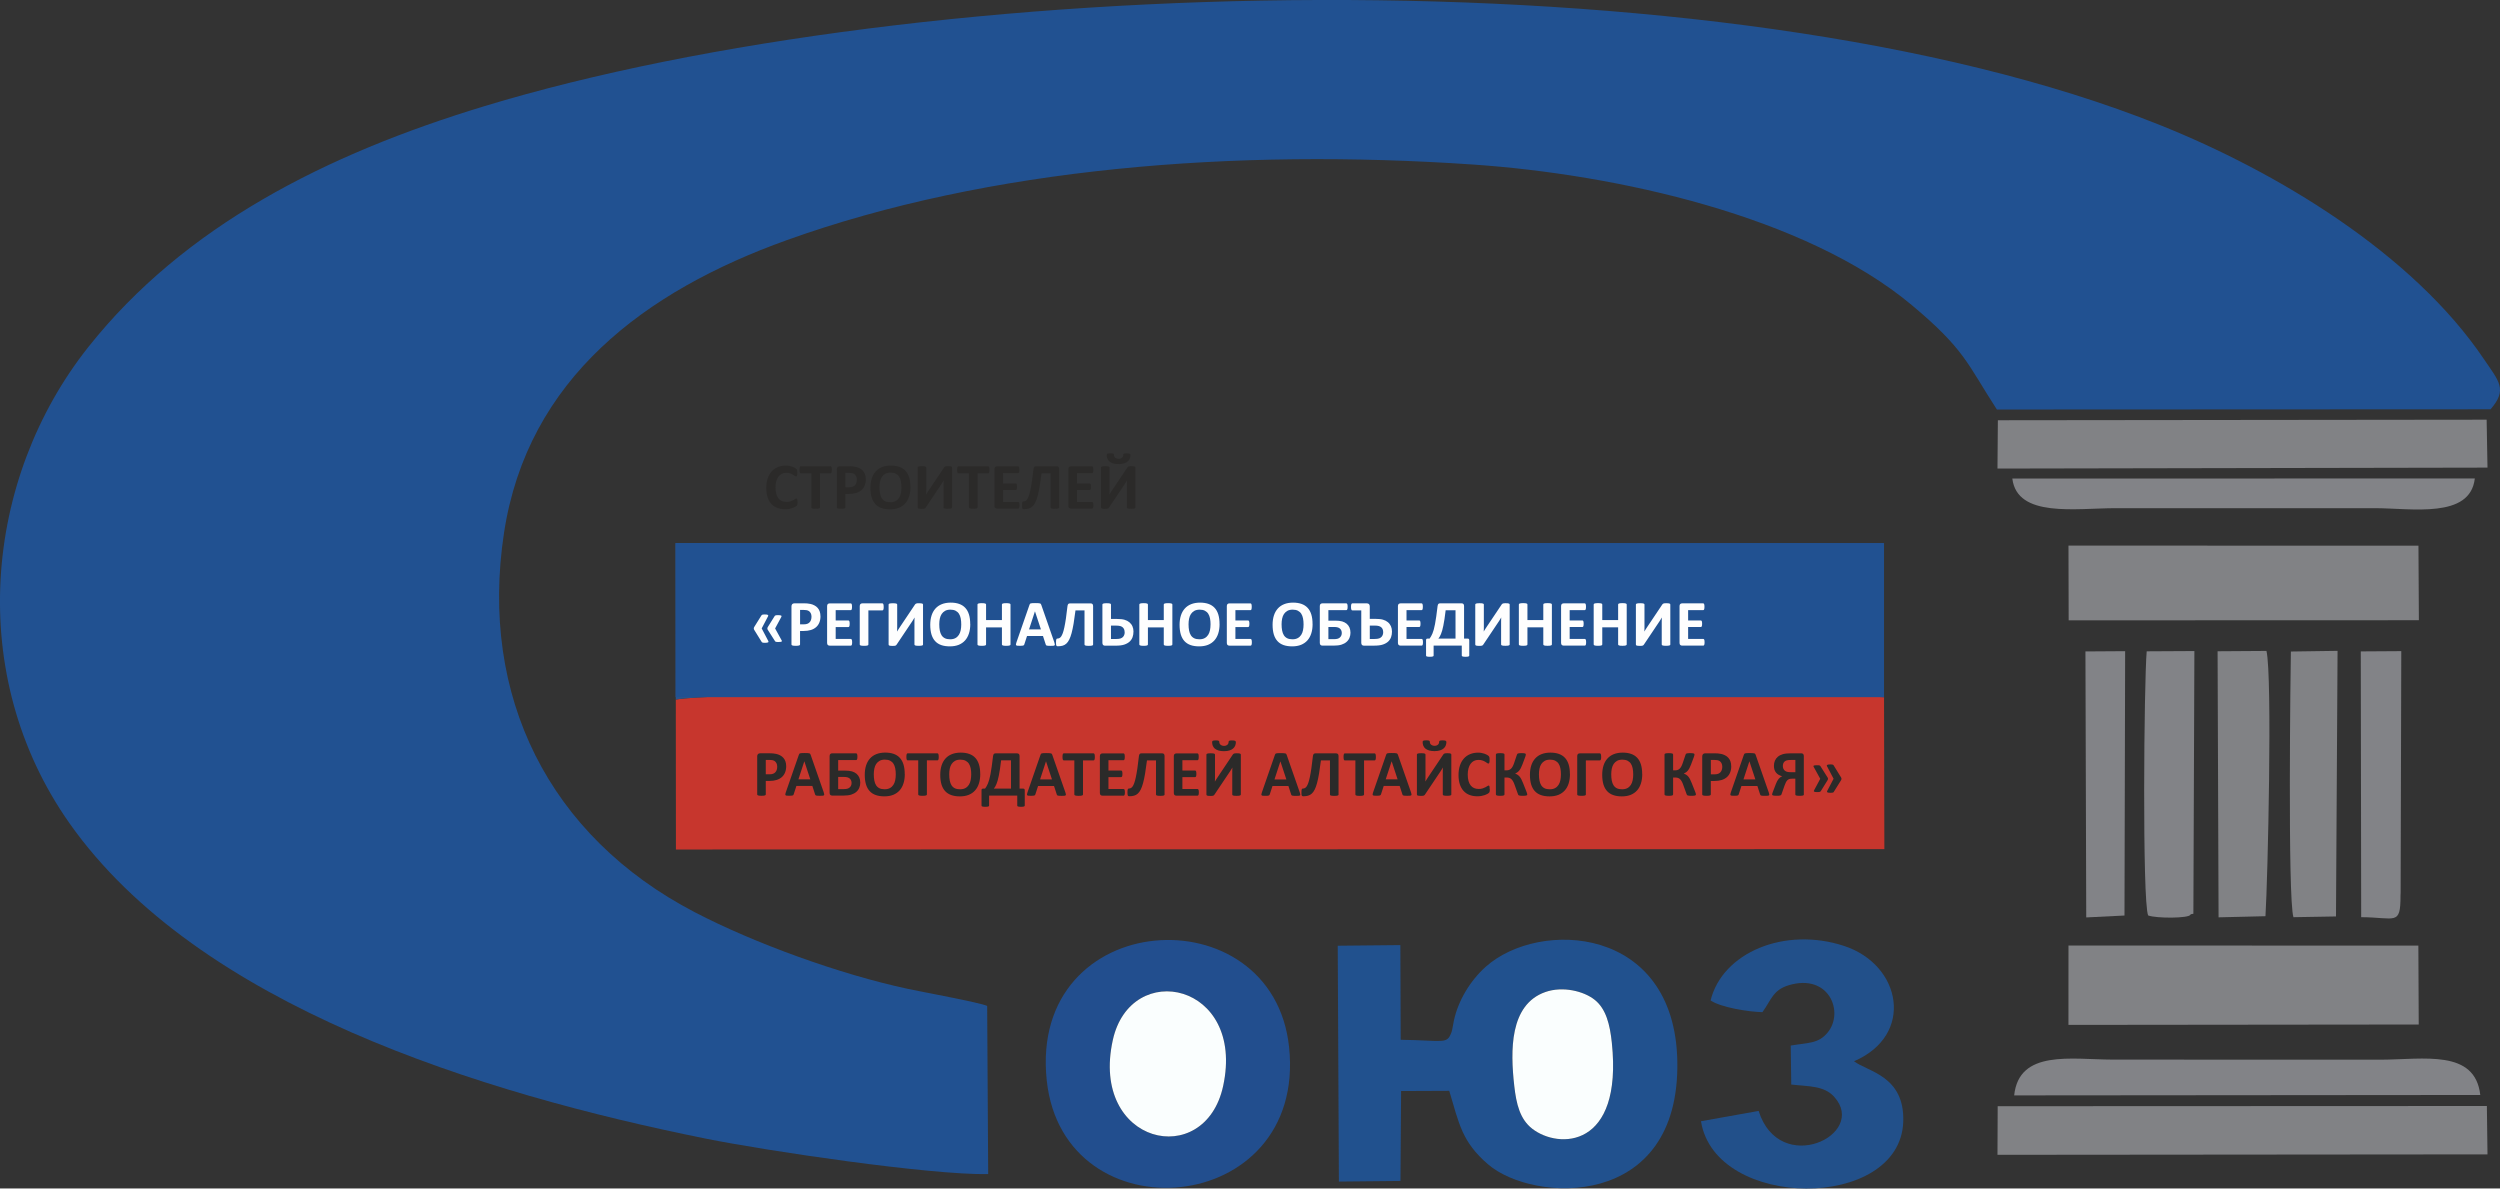 <?xml version="1.0" encoding="UTF-8"?> <svg xmlns="http://www.w3.org/2000/svg" xmlns:xlink="http://www.w3.org/1999/xlink" xmlns:xodm="http://www.corel.com/coreldraw/odm/2003" xml:space="preserve" width="61.045mm" height="29.021mm" version="1.1" style="shape-rendering:geometricPrecision; text-rendering:geometricPrecision; image-rendering:optimizeQuality; fill-rule:evenodd; clip-rule:evenodd" viewBox="0 0 841.85 400.21"><rect x="0" y="0" width="841.85" height="400.21" fill="#333333" stroke="none"/> <defs> <style type="text/css"> .fil3 {fill:#21518E} .fil0 {fill:#215191} .fil4 {fill:#224E8E} .fil6 {fill:#22508A} .fil2 {fill:#2A548C} .fil5 {fill:#818285} .fil7 {fill:#828387} .fil9 {fill:#88A4BA} .fil10 {fill:#A9C5D8} .fil11 {fill:#C4DAE9} .fil1 {fill:#C7362D} .fil12 {fill:#DBF3FE} .fil8 {fill:#FAFEFE} .fil14 {fill:#FEFEFE;fill-rule:nonzero} .fil13 {fill:#2B2A29;fill-rule:nonzero} </style> </defs> <g id="Слой_x0020_1">  <g id="_3002368558384"> <path class="fil0" d="M332.41 338.73c-2.23,-1.1 -22.33,-4.8 -26.6,-5.72 -23.14,-4.95 -51.89,-15.44 -71.8,-25.8 -49.16,-25.59 -72.66,-72.75 -64.29,-127.76 7.91,-51.98 47.45,-81.44 95.28,-98.61 68.05,-24.43 150.99,-30.92 231.01,-25.44 48.39,3.31 111.94,17.36 147.76,47.33 17.88,14.96 18.54,19.53 28.66,35.17l166.24 -0.08c5.87,-6.7 2.71,-9.56 -2.24,-16.9 -24.07,-35.71 -69.95,-63.14 -109.04,-78.8 -148.27,-59.38 -417.8,-50.83 -564.19,-6.4 -53.59,16.26 -101.19,40.48 -133.43,81.1 -35.31,44.48 -41.42,110.66 -6.36,160.41 43.3,61.45 138.49,90.92 214.33,106.2 20.4,4.11 75.58,12.3 95.02,11.93l-0.34 -56.63z"></path> <path class="fil1" d="M227.57 235.56l0.04 50.5 406.93 -0.13 -0.11 -51.16c-32.75,-1.64 -69.1,-0.22 -102.24,-0.22l-204.32 0c-19.02,0 -86.95,-1.28 -100.3,1.02z"></path> <path class="fil2" d="M477.24 220.47c-0.46,-12.34 1.45,3.26 2.65,-16.99l9.86 0.28 1.23 16.97c-2.01,-0.86 -1.85,-1.17 -2.52,-1.62l-1.05 -0.85c-0.66,-0.35 -2,-0.54 -3.53,-0.54 -3.49,0.01 -3.27,0.69 -4.95,1.87 -4.87,3.43 3.05,-0.59 -1.69,0.88zm-86.21 -3.4c-7.15,-13.53 7.66,-17.95 11.17,-11.25 2.75,5.24 -0.27,9.73 -1.92,12.43l-9.25 -1.17zm30.99 -1.86c-0.98,-10.27 0.42,-14.09 12.33,-10.69 3.24,10.68 -0.2,10.71 -1.54,13.49 -9.38,-0.46 -7.19,0.49 -10.79,-2.8zm-112.48 2.36c-2.95,-4.77 -5.09,-13.73 3.42,-14.45 10.34,-0.87 8.96,7.59 6.55,13.95 -3.36,0.84 -6,1.01 -9.97,0.5zm-14.18 -0.4c-1.34,-2.68 -1.43,-10.47 0,-13.12 2.93,1.39 0.62,-1.13 2.14,5.33l0.65 1.37c2.81,-3.43 2.66,-6.01 6.5,-6.71 1.33,3.06 1.27,10.53 0,13.13 -2.58,-1.21 -1.13,-0.45 -2.19,-5.42l-0.59 -1.39c-5.35,6.09 -1.27,5.84 -6.5,6.81zm197.82 -0.12c-0.26,-0.65 -2.47,-11 0.93,-13.06 1.65,2.67 0.81,3.65 1.17,7.45 6.34,-6.18 0.97,-6.56 7.19,-7.42 1.28,2.77 1.25,10.24 0,13.18 -4.64,-2.37 0.21,1.36 -2.29,-7.93 -2.74,5.07 -3.88,7.46 -7,7.78zm-55.77 -13.04c4.15,-0.46 6.83,-1.04 10.13,0.99 -3.53,2.07 -4.56,0.62 -7.11,1.86 1.2,4.32 -0.23,1.34 4.94,2.55 4.14,0.97 8.32,9.53 -8.1,7.85l0.14 -13.25zm-209.85 31.55c13.35,-2.29 81.29,-1.01 100.3,-1.02l204.32 0c33.14,0 69.49,-1.41 102.24,0.22l-0.32 -51.82 -406.62 -0.07 0.08 52.69z"></path> <path class="fil3" d="M520.39 334.05c5.83,-2.05 12.94,-0.32 16.64,2.65 3.8,3.05 5.1,8.26 5.74,14.44 3.73,35.66 -17.91,35.87 -26.81,28.94 -4.13,-3.21 -5.35,-8.29 -6.04,-14.4 -1.33,-11.85 -1.64,-27.39 10.47,-31.63zm-48.59 33.34l16.22 -0.07c3.35,11.11 4.21,17.13 13.09,24.77 15.13,13.03 64.7,15.65 63.71,-34.81 -0.9,-45.75 -46.53,-47.75 -64.45,-31.79 -5.32,4.74 -9.29,11.4 -10.77,18.1 -0.2,0.91 -0.55,3.29 -0.79,3.91 -1.6,4.28 -2.23,2.85 -17.14,2.63l-0.11 -31.88 -21.09 0.21 0.39 79.42 20.74 -0.21 0.21 -30.29z"></path> <path class="fil4" d="M411.89 365.67c-6.15,28.54 -44.92,19.72 -37.16,-15.45 6.05,-27.41 44.64,-19.24 37.16,15.45zm-59.41 -1.86c5.64,53.17 87.64,46.3 81.61,-11.19 -5.47,-52.12 -87.81,-47.29 -81.61,11.19z"></path> <polygon class="fil5" points="696.53,345.12 814.48,344.99 814.36,318.42 696.54,318.39 "></polygon> <polygon class="fil5" points="696.6,208.89 814.53,208.85 814.39,183.75 696.54,183.72 "></polygon> <path class="fil6" d="M593.49 340.82c2.93,-4.05 3.52,-7.43 8.76,-9.03 13.63,-4.16 18.88,8.99 13.19,15.9 -3.12,3.79 -6.39,3.36 -12.43,4.39l0.18 13.12c5.85,0.69 11.03,0.31 14.48,4.16 11.44,12.76 -18.43,27.03 -25.47,4.73l-19.41 3.47c4.8,30.04 67.04,30.33 68.11,0.19 0.55,-15.54 -12.06,-16.89 -16.58,-20.39 20.47,-8.76 16.07,-32.45 -3.34,-38.83 -20.08,-6.6 -41,2.28 -44.95,18.35 3.35,2.33 12.74,3.86 17.47,3.95z"></path> <polygon class="fil5" points="672.63,388.87 837.64,388.72 837.43,372.43 672.7,372.5 "></polygon> <polygon class="fil5" points="672.63,157.78 837.64,157.46 837.35,141.32 672.76,141.51 "></polygon> <path class="fil7" d="M835.21 368.72c-1.77,-15.48 -18.94,-11.93 -33.69,-11.88l-90.09 -0.03c-13.97,-0.03 -31.55,-3.46 -33.18,12.05l156.96 -0.14z"></path> <path class="fil8" d="M411.89 365.67c7.48,-34.69 -31.11,-42.86 -37.16,-15.45 -7.76,35.17 31,43.99 37.16,15.45z"></path> <path class="fil5" d="M747.08 308.9l15.79 -0.38c0.79,-12.57 2.36,-80.71 0.34,-89.33l-16.46 0.11 0.33 89.6z"></path> <path class="fil7" d="M677.63 161.15c1.64,13.28 21.29,9.98 34.73,9.97l87.3 0c12.44,0 32.17,3.66 33.71,-10.01l-155.74 0.04z"></path> <path class="fil7" d="M722.88 219.32c-0.91,10.28 -1.52,84.36 0.49,88.95 2.88,1.04 13.74,0.97 14.22,-0.24 0.1,-0.26 0.42,-0.19 1.01,-0.34l0.34 -88.46 -16.06 0.09z"></path> <path class="fil8" d="M520.39 334.05c-12.11,4.25 -11.8,19.79 -10.47,31.63 0.69,6.11 1.91,11.19 6.04,14.4 8.9,6.93 30.54,6.72 26.81,-28.94 -0.65,-6.18 -1.94,-11.38 -5.74,-14.44 -3.7,-2.97 -10.8,-4.7 -16.64,-2.65z"></path> <path class="fil5" d="M771.43 219.38c-0.1,4.55 -1.11,83.16 0.86,89.47l14.33 -0.25 0.53 -89.44 -15.72 0.23z"></path> <path class="fil7" d="M795.1 308.85c11.6,0.05 13.25,3.02 13.25,-7.26l0.04 -0.93 0.22 -81.4 -13.64 0.09 0.14 89.51z"></path> <polygon class="fil7" points="702.52,308.93 715.4,308.29 715.62,219.27 702.25,219.36 "></polygon> <path class="fil9" d="M309.54 217.57c3.96,0.51 6.61,0.34 9.97,-0.5 2.41,-6.36 3.79,-14.82 -6.55,-13.95 -8.51,0.72 -6.36,9.68 -3.42,14.45z"></path> <path class="fil9" d="M391.03 217.07l9.25 1.17c1.65,-2.7 4.67,-7.18 1.92,-12.43 -3.51,-6.7 -18.32,-2.28 -11.17,11.25z"></path> <path class="fil9" d="M422.02 215.21c3.6,3.3 1.41,2.34 10.79,2.8 1.33,-2.78 4.77,-2.82 1.54,-13.49 -11.9,-3.4 -13.31,0.42 -12.33,10.69z"></path> <path class="fil10" d="M477.24 220.47c4.74,-1.47 -3.17,2.54 1.69,-0.88 1.68,-1.18 1.46,-1.86 4.95,-1.87 1.54,-0 2.87,0.19 3.53,0.54l1.05 0.85c0.67,0.45 0.51,0.76 2.52,1.62l-1.23 -16.97 -9.86 -0.28c-1.2,20.25 -3.11,4.65 -2.65,16.99z"></path> <path class="fil11" d="M437.27 217.25c16.42,1.68 12.24,-6.88 8.1,-7.85 -5.17,-1.21 -3.73,1.78 -4.94,-2.55 2.55,-1.24 3.58,0.21 7.11,-1.86 -3.3,-2.03 -5.98,-1.45 -10.13,-0.99l-0.14 13.25z"></path> <path class="fil12" d="M295.36 217.17c5.24,-0.97 1.16,-0.72 6.5,-6.81l0.59 1.39c1.06,4.97 -0.39,4.21 2.19,5.42 1.27,-2.6 1.33,-10.07 0,-13.13 -3.84,0.7 -3.69,3.28 -6.5,6.71l-0.65 -1.37c-1.52,-6.47 0.79,-3.94 -2.14,-5.33 -1.43,2.65 -1.34,10.44 0,13.12z"></path> <path class="fil12" d="M493.18 217.05c3.12,-0.32 4.26,-2.72 7,-7.78 2.49,9.29 -2.35,5.55 2.29,7.93 1.25,-2.94 1.28,-10.41 0,-13.18 -6.22,0.86 -0.85,1.24 -7.19,7.42 -0.36,-3.8 0.49,-4.77 -1.17,-7.45 -3.4,2.06 -1.19,12.41 -0.93,13.06z"></path> <polygon class="fil0" points="227.49,182.87 634.43,182.87 634.43,234.76 227.49,234.76 "></polygon> <path class="fil13" d="M268.57 169.1c0,0.18 -0,0.34 -0.02,0.47 -0.01,0.13 -0.03,0.24 -0.05,0.33 -0.02,0.09 -0.05,0.17 -0.09,0.24 -0.04,0.06 -0.09,0.14 -0.18,0.22 -0.08,0.08 -0.24,0.19 -0.47,0.32 -0.23,0.13 -0.51,0.26 -0.85,0.38 -0.34,0.12 -0.71,0.22 -1.14,0.3 -0.43,0.08 -0.89,0.12 -1.39,0.12 -0.97,0 -1.85,-0.15 -2.64,-0.45 -0.79,-0.3 -1.45,-0.75 -2,-1.35 -0.55,-0.6 -0.97,-1.34 -1.27,-2.24 -0.29,-0.89 -0.44,-1.93 -0.44,-3.12 0,-1.21 0.16,-2.28 0.48,-3.22 0.32,-0.94 0.77,-1.73 1.35,-2.37 0.58,-0.64 1.27,-1.12 2.08,-1.45 0.81,-0.33 1.7,-0.5 2.68,-0.5 0.39,0 0.77,0.03 1.14,0.1 0.37,0.06 0.7,0.15 1.02,0.26 0.31,0.1 0.59,0.23 0.84,0.37 0.25,0.14 0.42,0.26 0.52,0.36 0.1,0.1 0.17,0.18 0.2,0.25 0.04,0.07 0.07,0.15 0.09,0.25 0.02,0.1 0.04,0.22 0.05,0.36 0.01,0.14 0.01,0.31 0.01,0.52 0,0.22 -0.01,0.41 -0.02,0.56 -0.01,0.15 -0.04,0.28 -0.07,0.37 -0.04,0.1 -0.08,0.17 -0.13,0.21 -0.05,0.05 -0.11,0.07 -0.18,0.07 -0.11,0 -0.25,-0.06 -0.42,-0.19 -0.17,-0.13 -0.39,-0.27 -0.65,-0.43 -0.27,-0.16 -0.59,-0.3 -0.96,-0.43 -0.37,-0.13 -0.81,-0.19 -1.32,-0.19 -0.56,0 -1.07,0.12 -1.51,0.34 -0.44,0.23 -0.82,0.56 -1.13,0.99 -0.31,0.43 -0.55,0.95 -0.71,1.56 -0.16,0.61 -0.24,1.29 -0.24,2.05 0,0.83 0.09,1.56 0.26,2.17 0.17,0.61 0.42,1.12 0.74,1.51 0.32,0.39 0.7,0.69 1.15,0.88 0.45,0.19 0.96,0.29 1.52,0.29 0.51,0 0.95,-0.06 1.33,-0.18 0.37,-0.12 0.69,-0.26 0.96,-0.4 0.27,-0.14 0.49,-0.28 0.66,-0.39 0.17,-0.12 0.3,-0.18 0.4,-0.18 0.07,0 0.13,0.02 0.17,0.05 0.04,0.03 0.08,0.09 0.11,0.18 0.03,0.09 0.05,0.21 0.06,0.37 0.02,0.16 0.02,0.37 0.02,0.64zm11.54 -10.9c0,0.21 -0.01,0.39 -0.03,0.55 -0.02,0.15 -0.05,0.27 -0.08,0.36 -0.04,0.1 -0.08,0.16 -0.14,0.2 -0.05,0.04 -0.12,0.07 -0.18,0.07l-3.56 0 0 11.48c0,0.07 -0.02,0.14 -0.07,0.2 -0.05,0.06 -0.13,0.1 -0.23,0.14 -0.11,0.03 -0.26,0.06 -0.45,0.09 -0.19,0.02 -0.42,0.03 -0.7,0.03 -0.28,0 -0.51,-0.01 -0.7,-0.03 -0.19,-0.02 -0.34,-0.05 -0.45,-0.09 -0.11,-0.04 -0.19,-0.09 -0.24,-0.14 -0.05,-0.06 -0.07,-0.13 -0.07,-0.2l0 -11.48 -3.56 0c-0.07,0 -0.14,-0.02 -0.19,-0.07 -0.05,-0.04 -0.09,-0.11 -0.13,-0.2 -0.03,-0.09 -0.06,-0.21 -0.08,-0.36 -0.02,-0.15 -0.03,-0.34 -0.03,-0.55 0,-0.22 0.01,-0.41 0.03,-0.56 0.02,-0.15 0.05,-0.28 0.08,-0.37 0.04,-0.09 0.08,-0.16 0.13,-0.2 0.05,-0.04 0.12,-0.06 0.19,-0.06l10.03 0c0.06,0 0.12,0.02 0.18,0.06 0.06,0.04 0.1,0.11 0.14,0.2 0.04,0.09 0.06,0.22 0.08,0.37 0.02,0.15 0.03,0.34 0.03,0.56zm11.45 3.14c0,0.8 -0.12,1.51 -0.38,2.13 -0.25,0.62 -0.61,1.14 -1.09,1.56 -0.48,0.42 -1.06,0.74 -1.76,0.96 -0.7,0.22 -1.51,0.33 -2.46,0.33l-1.19 0 0 4.54c0,0.07 -0.02,0.14 -0.07,0.2 -0.05,0.06 -0.13,0.1 -0.24,0.14 -0.11,0.04 -0.26,0.06 -0.44,0.09 -0.18,0.02 -0.42,0.03 -0.7,0.03 -0.28,0 -0.51,-0.01 -0.7,-0.03 -0.19,-0.02 -0.34,-0.05 -0.44,-0.09 -0.11,-0.04 -0.19,-0.09 -0.23,-0.14 -0.05,-0.06 -0.07,-0.13 -0.07,-0.2l0 -12.81c0,-0.35 0.09,-0.61 0.27,-0.78 0.18,-0.17 0.42,-0.26 0.71,-0.26l3.36 0c0.34,0 0.66,0.01 0.97,0.04 0.3,0.03 0.67,0.08 1.1,0.17 0.42,0.09 0.86,0.24 1.29,0.47 0.44,0.22 0.81,0.51 1.12,0.86 0.31,0.35 0.54,0.75 0.7,1.22 0.16,0.47 0.24,0.99 0.24,1.57zm-3.02 0.21c0,-0.5 -0.09,-0.91 -0.27,-1.24 -0.18,-0.32 -0.39,-0.56 -0.66,-0.72 -0.26,-0.15 -0.53,-0.25 -0.81,-0.29 -0.29,-0.04 -0.58,-0.06 -0.88,-0.06l-1.24 0 0 4.84 1.31 0c0.46,0 0.85,-0.06 1.17,-0.19 0.31,-0.12 0.57,-0.3 0.77,-0.53 0.2,-0.22 0.35,-0.49 0.45,-0.8 0.1,-0.31 0.15,-0.65 0.15,-1.02zm18.05 2.42c0,1.18 -0.14,2.24 -0.44,3.17 -0.29,0.93 -0.73,1.72 -1.31,2.37 -0.58,0.65 -1.29,1.14 -2.15,1.49 -0.86,0.34 -1.84,0.51 -2.97,0.51 -1.11,0 -2.07,-0.15 -2.9,-0.44 -0.83,-0.29 -1.51,-0.73 -2.06,-1.33 -0.55,-0.59 -0.96,-1.35 -1.24,-2.26 -0.27,-0.92 -0.41,-2 -0.41,-3.25 0,-1.15 0.15,-2.19 0.44,-3.11 0.29,-0.92 0.73,-1.7 1.31,-2.35 0.58,-0.65 1.29,-1.14 2.15,-1.48 0.86,-0.34 1.85,-0.52 2.98,-0.52 1.08,0 2.03,0.14 2.85,0.43 0.82,0.28 1.51,0.73 2.06,1.32 0.55,0.59 0.97,1.34 1.25,2.25 0.28,0.91 0.42,1.97 0.42,3.21zm-3.04 0.15c0,-0.75 -0.06,-1.43 -0.18,-2.04 -0.12,-0.61 -0.32,-1.14 -0.6,-1.57 -0.28,-0.43 -0.66,-0.77 -1.13,-1.01 -0.47,-0.24 -1.05,-0.36 -1.76,-0.36 -0.71,0 -1.3,0.14 -1.77,0.4 -0.48,0.27 -0.86,0.63 -1.16,1.07 -0.29,0.45 -0.5,0.97 -0.62,1.57 -0.12,0.6 -0.18,1.23 -0.18,1.9 0,0.78 0.06,1.48 0.18,2.1 0.12,0.62 0.31,1.15 0.59,1.59 0.28,0.44 0.65,0.77 1.12,1.01 0.47,0.23 1.06,0.34 1.77,0.34 0.71,0 1.3,-0.13 1.78,-0.4 0.48,-0.26 0.86,-0.62 1.16,-1.08 0.29,-0.45 0.5,-0.98 0.62,-1.59 0.12,-0.6 0.18,-1.25 0.18,-1.93zm17.06 6.76c0,0.07 -0.02,0.14 -0.07,0.19 -0.05,0.06 -0.13,0.1 -0.24,0.14 -0.11,0.03 -0.26,0.06 -0.45,0.08 -0.19,0.02 -0.42,0.03 -0.7,0.03 -0.28,0 -0.51,-0.01 -0.7,-0.03 -0.19,-0.02 -0.33,-0.05 -0.44,-0.08 -0.11,-0.04 -0.18,-0.08 -0.22,-0.14 -0.05,-0.06 -0.07,-0.12 -0.07,-0.19l0 -7.5c0,-0.28 0,-0.57 0.01,-0.84 0.01,-0.28 0.02,-0.52 0.03,-0.73l-0.02 0c-0.06,0.1 -0.13,0.22 -0.21,0.36 -0.08,0.14 -0.17,0.28 -0.26,0.43 -0.09,0.15 -0.19,0.3 -0.29,0.46 -0.1,0.16 -0.21,0.31 -0.31,0.46l-4.95 7.39c-0.06,0.08 -0.12,0.15 -0.18,0.21 -0.06,0.06 -0.14,0.1 -0.24,0.14 -0.1,0.03 -0.22,0.06 -0.36,0.07 -0.14,0.01 -0.33,0.02 -0.56,0.02 -0.29,0 -0.52,-0.01 -0.69,-0.03 -0.18,-0.02 -0.32,-0.05 -0.41,-0.08 -0.1,-0.04 -0.17,-0.09 -0.2,-0.14 -0.04,-0.06 -0.06,-0.13 -0.06,-0.21l0 -13.47c0,-0.07 0.02,-0.14 0.07,-0.19 0.05,-0.06 0.13,-0.1 0.24,-0.14 0.11,-0.03 0.26,-0.06 0.45,-0.08 0.18,-0.02 0.41,-0.03 0.69,-0.03 0.28,0 0.52,0.01 0.7,0.03 0.18,0.02 0.33,0.05 0.44,0.08 0.11,0.04 0.19,0.08 0.23,0.14 0.04,0.06 0.07,0.12 0.07,0.19l0 7.55c0,0.23 -0,0.48 -0.01,0.75 -0.01,0.27 -0.02,0.52 -0.03,0.77l0.02 0c0.13,-0.22 0.29,-0.49 0.48,-0.79 0.19,-0.31 0.39,-0.61 0.59,-0.9l4.95 -7.39c0.05,-0.07 0.11,-0.14 0.17,-0.19 0.06,-0.06 0.14,-0.1 0.24,-0.14 0.1,-0.03 0.22,-0.06 0.37,-0.08 0.14,-0.01 0.33,-0.02 0.56,-0.02 0.28,0 0.5,0.01 0.68,0.03 0.17,0.02 0.31,0.05 0.41,0.08 0.1,0.04 0.17,0.08 0.21,0.14 0.04,0.06 0.06,0.12 0.06,0.2l0 13.48zm12.57 -12.68c0,0.21 -0.01,0.39 -0.03,0.55 -0.02,0.15 -0.05,0.27 -0.08,0.36 -0.04,0.1 -0.08,0.16 -0.14,0.2 -0.05,0.04 -0.12,0.07 -0.18,0.07l-3.56 0 0 11.48c0,0.07 -0.02,0.14 -0.07,0.2 -0.05,0.06 -0.13,0.1 -0.23,0.14 -0.11,0.03 -0.26,0.06 -0.45,0.09 -0.19,0.02 -0.42,0.03 -0.7,0.03 -0.28,0 -0.51,-0.01 -0.7,-0.03 -0.19,-0.02 -0.34,-0.05 -0.45,-0.09 -0.11,-0.04 -0.19,-0.09 -0.24,-0.14 -0.05,-0.06 -0.07,-0.13 -0.07,-0.2l0 -11.48 -3.56 0c-0.07,0 -0.14,-0.02 -0.19,-0.07 -0.05,-0.04 -0.09,-0.11 -0.13,-0.2 -0.03,-0.09 -0.06,-0.21 -0.08,-0.36 -0.02,-0.15 -0.03,-0.34 -0.03,-0.55 0,-0.22 0.01,-0.41 0.03,-0.56 0.02,-0.15 0.05,-0.28 0.08,-0.37 0.04,-0.09 0.08,-0.16 0.13,-0.2 0.05,-0.04 0.12,-0.06 0.19,-0.06l10.03 0c0.06,0 0.12,0.02 0.18,0.06 0.06,0.04 0.1,0.11 0.14,0.2 0.04,0.09 0.06,0.22 0.08,0.37 0.02,0.15 0.03,0.34 0.03,0.56zm10.12 11.92c0,0.21 -0.01,0.39 -0.03,0.54 -0.02,0.14 -0.05,0.26 -0.08,0.34 -0.04,0.09 -0.08,0.15 -0.14,0.2 -0.05,0.04 -0.12,0.06 -0.18,0.06l-7.14 0c-0.24,0 -0.44,-0.07 -0.61,-0.21 -0.17,-0.14 -0.25,-0.38 -0.25,-0.7l0 -12.41c0,-0.32 0.08,-0.56 0.25,-0.7 0.17,-0.14 0.37,-0.21 0.61,-0.21l7.11 0c0.06,0 0.12,0.02 0.18,0.06 0.05,0.04 0.1,0.1 0.13,0.19 0.03,0.09 0.06,0.21 0.08,0.35 0.02,0.15 0.03,0.33 0.03,0.55 0,0.21 -0.01,0.38 -0.03,0.53 -0.02,0.14 -0.05,0.26 -0.08,0.35 -0.04,0.09 -0.08,0.15 -0.13,0.2 -0.05,0.04 -0.11,0.06 -0.18,0.06l-5.08 0 0 3.47 4.28 0c0.07,0 0.13,0.02 0.18,0.06 0.06,0.04 0.1,0.1 0.14,0.19 0.04,0.08 0.06,0.19 0.08,0.34 0.02,0.14 0.03,0.32 0.03,0.52 0,0.21 -0.01,0.39 -0.03,0.53 -0.02,0.14 -0.05,0.25 -0.08,0.34 -0.04,0.09 -0.08,0.15 -0.14,0.18 -0.05,0.04 -0.11,0.06 -0.18,0.06l-4.28 0 0 4.01 5.11 0c0.07,0 0.13,0.02 0.18,0.06 0.06,0.04 0.1,0.11 0.14,0.2 0.04,0.09 0.06,0.2 0.08,0.34 0.02,0.15 0.03,0.32 0.03,0.54zm13.37 0.76c0,0.07 -0.02,0.14 -0.07,0.19 -0.04,0.06 -0.12,0.1 -0.23,0.14 -0.11,0.03 -0.26,0.06 -0.45,0.08 -0.19,0.02 -0.42,0.03 -0.7,0.03 -0.29,0 -0.52,-0.01 -0.71,-0.03 -0.18,-0.02 -0.33,-0.05 -0.44,-0.08 -0.11,-0.04 -0.19,-0.08 -0.23,-0.14 -0.05,-0.06 -0.07,-0.12 -0.07,-0.19l0 -11.5 -3.04 0c-0.21,1.68 -0.42,3.15 -0.63,4.41 -0.21,1.25 -0.44,2.33 -0.68,3.22 -0.24,0.9 -0.51,1.63 -0.8,2.2 -0.29,0.58 -0.62,1.03 -0.99,1.36 -0.37,0.34 -0.79,0.56 -1.26,0.69 -0.47,0.13 -1,0.19 -1.59,0.19 -0.11,0 -0.21,-0.02 -0.29,-0.05 -0.08,-0.03 -0.14,-0.08 -0.19,-0.16 -0.05,-0.08 -0.08,-0.19 -0.1,-0.34 -0.02,-0.14 -0.04,-0.33 -0.04,-0.56 0,-0.32 0.01,-0.57 0.02,-0.77 0.02,-0.19 0.04,-0.34 0.08,-0.45 0.04,-0.11 0.09,-0.18 0.14,-0.21 0.06,-0.04 0.13,-0.06 0.21,-0.06 0.23,0 0.45,-0.04 0.65,-0.14 0.21,-0.09 0.41,-0.27 0.61,-0.54 0.2,-0.27 0.38,-0.66 0.56,-1.15 0.18,-0.49 0.36,-1.14 0.53,-1.95 0.17,-0.8 0.35,-1.78 0.52,-2.94 0.17,-1.16 0.35,-2.53 0.53,-4.12 0.05,-0.38 0.13,-0.64 0.26,-0.79 0.13,-0.15 0.33,-0.22 0.58,-0.22l6.98 0c0.27,0 0.47,0.08 0.61,0.22 0.14,0.15 0.21,0.38 0.21,0.69l0 12.95zm11.53 -0.76c0,0.21 -0.01,0.39 -0.03,0.54 -0.02,0.14 -0.04,0.26 -0.08,0.34 -0.04,0.09 -0.08,0.15 -0.14,0.2 -0.05,0.04 -0.12,0.06 -0.18,0.06l-7.14 0c-0.24,0 -0.44,-0.07 -0.61,-0.21 -0.17,-0.14 -0.25,-0.38 -0.25,-0.7l0 -12.41c0,-0.32 0.08,-0.56 0.25,-0.7 0.16,-0.14 0.37,-0.21 0.61,-0.21l7.11 0c0.06,0 0.12,0.02 0.18,0.06 0.05,0.04 0.09,0.1 0.13,0.19 0.03,0.09 0.06,0.21 0.08,0.35 0.02,0.15 0.03,0.33 0.03,0.55 0,0.21 -0.01,0.38 -0.03,0.53 -0.02,0.14 -0.05,0.26 -0.08,0.35 -0.04,0.09 -0.08,0.15 -0.13,0.2 -0.05,0.04 -0.11,0.06 -0.18,0.06l-5.08 0 0 3.47 4.28 0c0.07,0 0.13,0.02 0.18,0.06 0.06,0.04 0.1,0.1 0.14,0.19 0.04,0.08 0.06,0.19 0.08,0.34 0.02,0.14 0.03,0.32 0.03,0.52 0,0.21 -0.01,0.39 -0.03,0.53 -0.02,0.14 -0.04,0.25 -0.08,0.34 -0.04,0.09 -0.08,0.15 -0.14,0.18 -0.05,0.04 -0.11,0.06 -0.18,0.06l-4.28 0 0 4.01 5.11 0c0.07,0 0.13,0.02 0.18,0.06 0.06,0.04 0.1,0.11 0.14,0.2 0.04,0.09 0.06,0.2 0.08,0.34 0.02,0.15 0.03,0.32 0.03,0.54zm14.15 0.76c0,0.07 -0.02,0.14 -0.07,0.19 -0.05,0.06 -0.13,0.1 -0.24,0.14 -0.11,0.03 -0.26,0.06 -0.45,0.08 -0.19,0.02 -0.42,0.03 -0.7,0.03 -0.28,0 -0.51,-0.01 -0.7,-0.03 -0.19,-0.02 -0.33,-0.05 -0.44,-0.08 -0.11,-0.04 -0.18,-0.08 -0.23,-0.14 -0.04,-0.06 -0.07,-0.12 -0.07,-0.19l0 -7.5c0,-0.28 0,-0.57 0.01,-0.84 0.01,-0.28 0.02,-0.52 0.03,-0.73l-0.02 0c-0.06,0.1 -0.13,0.22 -0.21,0.36 -0.08,0.14 -0.17,0.28 -0.26,0.43 -0.09,0.15 -0.19,0.3 -0.29,0.46 -0.1,0.16 -0.21,0.31 -0.31,0.46l-4.95 7.39c-0.06,0.08 -0.12,0.15 -0.18,0.21 -0.06,0.06 -0.14,0.1 -0.24,0.14 -0.1,0.03 -0.22,0.06 -0.36,0.07 -0.14,0.01 -0.33,0.02 -0.56,0.02 -0.29,0 -0.52,-0.01 -0.69,-0.03 -0.18,-0.02 -0.31,-0.05 -0.41,-0.08 -0.1,-0.04 -0.17,-0.09 -0.2,-0.14 -0.04,-0.06 -0.06,-0.13 -0.06,-0.21l0 -13.47c0,-0.07 0.02,-0.14 0.07,-0.19 0.05,-0.06 0.13,-0.1 0.24,-0.14 0.11,-0.03 0.26,-0.06 0.45,-0.08 0.18,-0.02 0.41,-0.03 0.69,-0.03 0.28,0 0.52,0.01 0.7,0.03 0.18,0.02 0.33,0.05 0.44,0.08 0.11,0.04 0.19,0.08 0.23,0.14 0.05,0.06 0.07,0.12 0.07,0.19l0 7.55c0,0.23 -0,0.48 -0.01,0.75 -0.01,0.27 -0.02,0.52 -0.03,0.77l0.02 0c0.13,-0.22 0.29,-0.49 0.48,-0.79 0.19,-0.31 0.39,-0.61 0.59,-0.9l4.95 -7.39c0.05,-0.07 0.11,-0.14 0.17,-0.19 0.06,-0.06 0.14,-0.1 0.24,-0.14 0.1,-0.03 0.22,-0.06 0.37,-0.08 0.14,-0.01 0.33,-0.02 0.56,-0.02 0.28,0 0.5,0.01 0.68,0.03 0.17,0.02 0.31,0.05 0.41,0.08 0.1,0.04 0.17,0.08 0.21,0.14 0.04,0.06 0.06,0.12 0.06,0.2l0 13.48zm-1.67 -17.69c0,0.41 -0.07,0.8 -0.21,1.17 -0.14,0.37 -0.36,0.7 -0.68,0.98 -0.31,0.29 -0.72,0.51 -1.23,0.68 -0.51,0.17 -1.13,0.26 -1.88,0.26 -0.72,0 -1.33,-0.08 -1.84,-0.23 -0.51,-0.15 -0.92,-0.37 -1.24,-0.63 -0.32,-0.27 -0.55,-0.59 -0.7,-0.97 -0.15,-0.38 -0.22,-0.79 -0.22,-1.25 0,-0.11 0.02,-0.2 0.06,-0.27 0.04,-0.07 0.11,-0.13 0.2,-0.17 0.1,-0.04 0.22,-0.07 0.39,-0.09 0.16,-0.02 0.38,-0.03 0.62,-0.03 0.24,0 0.43,0.01 0.59,0.03 0.15,0.02 0.27,0.06 0.35,0.1 0.08,0.04 0.14,0.1 0.17,0.17 0.03,0.07 0.05,0.15 0.05,0.25 0,0.18 0.03,0.35 0.1,0.5 0.07,0.15 0.17,0.29 0.31,0.4 0.14,0.12 0.31,0.21 0.51,0.29 0.2,0.07 0.42,0.11 0.66,0.11 0.24,0 0.45,-0.03 0.64,-0.1 0.19,-0.07 0.36,-0.16 0.49,-0.28 0.14,-0.11 0.24,-0.25 0.31,-0.41 0.07,-0.16 0.1,-0.33 0.1,-0.52 0,-0.09 0.02,-0.17 0.05,-0.23 0.03,-0.07 0.09,-0.12 0.17,-0.17 0.08,-0.04 0.2,-0.08 0.34,-0.1 0.14,-0.02 0.33,-0.03 0.54,-0.03 0.26,0 0.48,0.01 0.65,0.03 0.17,0.02 0.31,0.05 0.41,0.09 0.1,0.05 0.17,0.1 0.22,0.17 0.04,0.07 0.06,0.16 0.06,0.27z"></path> <g> <path class="fil14" d="M263.24 215.67c0.04,0.09 0.06,0.17 0.06,0.22 -0.01,0.06 -0.05,0.12 -0.13,0.16 -0.08,0.04 -0.2,0.08 -0.36,0.1 -0.17,0.02 -0.38,0.03 -0.65,0.03 -0.21,0 -0.39,-0 -0.52,-0.01 -0.14,-0.01 -0.25,-0.03 -0.34,-0.05 -0.09,-0.03 -0.15,-0.06 -0.2,-0.09 -0.05,-0.04 -0.09,-0.09 -0.13,-0.15l-2.43 -3.8c-0.1,-0.15 -0.14,-0.31 -0.14,-0.47 0,-0.15 0.06,-0.33 0.18,-0.52l2.25 -3.6c0.04,-0.06 0.08,-0.11 0.13,-0.16 0.05,-0.05 0.12,-0.09 0.21,-0.11 0.09,-0.03 0.2,-0.05 0.33,-0.06 0.14,-0.01 0.31,-0.02 0.52,-0.02 0.27,0 0.48,0.02 0.65,0.04 0.17,0.03 0.29,0.06 0.37,0.11 0.08,0.05 0.12,0.1 0.13,0.18 0,0.07 -0.02,0.15 -0.06,0.25l-2.1 3.9 2.23 4.06zm-6.74 -4.04l2.21 4.21c0.05,0.09 0.07,0.18 0.07,0.26 -0,0.08 -0.04,0.14 -0.12,0.19 -0.08,0.05 -0.2,0.09 -0.36,0.12 -0.16,0.03 -0.38,0.05 -0.65,0.05 -0.21,0 -0.39,-0.01 -0.52,-0.02 -0.14,-0.02 -0.25,-0.03 -0.34,-0.06 -0.09,-0.03 -0.16,-0.06 -0.21,-0.11 -0.05,-0.05 -0.09,-0.11 -0.13,-0.17l-2.48 -4.01c-0.1,-0.16 -0.14,-0.32 -0.14,-0.49 0,-0.16 0.06,-0.33 0.18,-0.52l2.37 -3.81c0.05,-0.07 0.09,-0.12 0.14,-0.17 0.05,-0.05 0.11,-0.08 0.2,-0.11 0.09,-0.03 0.2,-0.04 0.33,-0.06 0.14,-0.02 0.31,-0.02 0.53,-0.02 0.26,0 0.48,0.01 0.64,0.04 0.17,0.03 0.29,0.07 0.36,0.12 0.07,0.06 0.12,0.12 0.13,0.19 0.01,0.07 -0.01,0.16 -0.07,0.25l-2.16 4.12zm19.79 -4.14c0,0.8 -0.12,1.51 -0.38,2.13 -0.25,0.62 -0.61,1.14 -1.09,1.56 -0.48,0.42 -1.06,0.74 -1.76,0.96 -0.7,0.22 -1.51,0.33 -2.46,0.33l-1.19 0 0 4.54c0,0.07 -0.02,0.14 -0.07,0.2 -0.05,0.06 -0.13,0.1 -0.24,0.14 -0.11,0.04 -0.26,0.06 -0.44,0.09 -0.18,0.02 -0.42,0.03 -0.7,0.03 -0.28,0 -0.51,-0.01 -0.7,-0.03 -0.19,-0.02 -0.33,-0.05 -0.44,-0.09 -0.11,-0.04 -0.19,-0.09 -0.23,-0.14 -0.04,-0.06 -0.07,-0.13 -0.07,-0.2l0 -12.81c0,-0.35 0.09,-0.6 0.27,-0.78 0.18,-0.17 0.42,-0.26 0.71,-0.26l3.36 0c0.34,0 0.66,0.01 0.97,0.04 0.3,0.03 0.67,0.08 1.1,0.17 0.42,0.09 0.86,0.24 1.29,0.47 0.44,0.22 0.81,0.51 1.12,0.86 0.31,0.35 0.54,0.75 0.7,1.22 0.16,0.47 0.24,0.99 0.24,1.57zm-3.02 0.21c0,-0.5 -0.09,-0.91 -0.27,-1.24 -0.18,-0.32 -0.39,-0.56 -0.65,-0.72 -0.26,-0.15 -0.53,-0.25 -0.81,-0.29 -0.29,-0.04 -0.58,-0.06 -0.88,-0.06l-1.24 0 0 4.84 1.3 0c0.47,0 0.85,-0.06 1.17,-0.19 0.31,-0.12 0.57,-0.3 0.77,-0.53 0.2,-0.22 0.35,-0.49 0.45,-0.8 0.1,-0.31 0.15,-0.65 0.15,-1.02zm13.68 8.57c0,0.21 -0.01,0.39 -0.03,0.54 -0.02,0.14 -0.05,0.26 -0.08,0.34 -0.04,0.09 -0.08,0.15 -0.14,0.2 -0.05,0.04 -0.12,0.06 -0.18,0.06l-7.14 0c-0.24,0 -0.44,-0.07 -0.61,-0.21 -0.17,-0.14 -0.25,-0.38 -0.25,-0.7l0 -12.41c0,-0.32 0.08,-0.56 0.25,-0.7 0.16,-0.14 0.37,-0.21 0.61,-0.21l7.11 0c0.06,0 0.12,0.02 0.18,0.06 0.05,0.04 0.1,0.1 0.13,0.19 0.03,0.09 0.06,0.21 0.08,0.35 0.02,0.15 0.03,0.33 0.03,0.55 0,0.21 -0.01,0.38 -0.03,0.53 -0.02,0.14 -0.04,0.26 -0.08,0.35 -0.04,0.09 -0.08,0.15 -0.13,0.19 -0.05,0.04 -0.11,0.06 -0.18,0.06l-5.08 0 0 3.47 4.28 0c0.07,0 0.13,0.02 0.18,0.06 0.06,0.04 0.1,0.1 0.14,0.19 0.04,0.08 0.06,0.2 0.08,0.34 0.02,0.14 0.03,0.32 0.03,0.52 0,0.21 -0.01,0.39 -0.03,0.53 -0.02,0.14 -0.05,0.25 -0.08,0.34 -0.04,0.09 -0.08,0.15 -0.14,0.18 -0.05,0.04 -0.11,0.06 -0.18,0.06l-4.28 0 0 4.01 5.11 0c0.07,0 0.13,0.02 0.18,0.06 0.06,0.04 0.1,0.11 0.14,0.2 0.04,0.09 0.06,0.2 0.08,0.34 0.02,0.15 0.03,0.32 0.03,0.54zm10.63 -11.91c0,0.22 -0.01,0.4 -0.03,0.55 -0.02,0.15 -0.05,0.27 -0.08,0.36 -0.04,0.1 -0.08,0.16 -0.14,0.2 -0.06,0.04 -0.12,0.06 -0.19,0.06l-4.72 0 0 11.5c0,0.07 -0.02,0.14 -0.07,0.19 -0.05,0.06 -0.13,0.1 -0.24,0.14 -0.11,0.03 -0.26,0.06 -0.44,0.08 -0.18,0.02 -0.42,0.03 -0.7,0.03 -0.28,0 -0.51,-0.01 -0.7,-0.03 -0.19,-0.02 -0.34,-0.05 -0.45,-0.08 -0.11,-0.04 -0.19,-0.08 -0.24,-0.14 -0.05,-0.06 -0.07,-0.12 -0.07,-0.19l0 -12.95c0,-0.31 0.08,-0.54 0.24,-0.69 0.16,-0.15 0.36,-0.22 0.62,-0.22l6.76 0c0.15,0 0.26,0.09 0.33,0.27 0.07,0.18 0.11,0.49 0.11,0.92zm13.25 12.67c0,0.07 -0.02,0.14 -0.07,0.19 -0.05,0.06 -0.13,0.1 -0.24,0.14 -0.11,0.03 -0.26,0.06 -0.45,0.08 -0.19,0.02 -0.42,0.03 -0.7,0.03 -0.28,0 -0.51,-0.01 -0.7,-0.03 -0.19,-0.02 -0.33,-0.05 -0.44,-0.08 -0.11,-0.04 -0.18,-0.08 -0.23,-0.14 -0.04,-0.06 -0.07,-0.12 -0.07,-0.19l0 -7.5c0,-0.29 0,-0.57 0.01,-0.84 0.01,-0.28 0.02,-0.52 0.03,-0.73l-0.02 0c-0.06,0.1 -0.13,0.22 -0.21,0.36 -0.08,0.14 -0.17,0.28 -0.26,0.43 -0.09,0.15 -0.19,0.3 -0.29,0.46 -0.1,0.16 -0.21,0.31 -0.31,0.46l-4.95 7.39c-0.06,0.08 -0.12,0.15 -0.18,0.21 -0.06,0.06 -0.14,0.1 -0.24,0.14 -0.1,0.03 -0.22,0.06 -0.36,0.07 -0.14,0.01 -0.33,0.02 -0.56,0.02 -0.29,0 -0.52,-0.01 -0.69,-0.03 -0.18,-0.02 -0.32,-0.05 -0.41,-0.08 -0.1,-0.04 -0.17,-0.09 -0.2,-0.14 -0.04,-0.06 -0.06,-0.13 -0.06,-0.21l0 -13.47c0,-0.07 0.02,-0.14 0.07,-0.19 0.05,-0.06 0.13,-0.1 0.24,-0.14 0.11,-0.03 0.26,-0.06 0.45,-0.08 0.18,-0.02 0.41,-0.03 0.69,-0.03 0.28,0 0.52,0.01 0.7,0.03 0.18,0.02 0.33,0.05 0.44,0.08 0.11,0.04 0.19,0.08 0.23,0.14 0.05,0.06 0.07,0.12 0.07,0.19l0 7.55c0,0.23 -0,0.48 -0.01,0.75 -0.01,0.27 -0.02,0.52 -0.03,0.77l0.02 0c0.13,-0.22 0.29,-0.49 0.48,-0.79 0.19,-0.31 0.39,-0.61 0.59,-0.9l4.95 -7.39c0.05,-0.07 0.11,-0.14 0.17,-0.19 0.06,-0.06 0.14,-0.1 0.24,-0.14 0.1,-0.03 0.22,-0.06 0.37,-0.08 0.14,-0.02 0.33,-0.02 0.56,-0.02 0.28,0 0.5,0.01 0.68,0.03 0.17,0.02 0.31,0.05 0.41,0.08 0.1,0.04 0.17,0.08 0.21,0.14 0.04,0.06 0.06,0.12 0.06,0.2l0 13.48zm15.9 -6.91c0,1.18 -0.14,2.24 -0.44,3.16 -0.29,0.93 -0.73,1.72 -1.31,2.37 -0.58,0.65 -1.3,1.14 -2.15,1.49 -0.86,0.34 -1.84,0.51 -2.97,0.51 -1.11,0 -2.07,-0.14 -2.9,-0.43 -0.83,-0.29 -1.51,-0.73 -2.06,-1.33 -0.55,-0.59 -0.96,-1.35 -1.24,-2.26 -0.27,-0.92 -0.41,-2 -0.41,-3.25 0,-1.15 0.15,-2.19 0.44,-3.11 0.29,-0.92 0.73,-1.7 1.31,-2.35 0.58,-0.65 1.3,-1.14 2.15,-1.48 0.86,-0.34 1.85,-0.52 2.98,-0.52 1.08,0 2.03,0.14 2.85,0.43 0.82,0.29 1.51,0.73 2.06,1.32 0.56,0.59 0.97,1.34 1.25,2.24 0.28,0.91 0.42,1.98 0.42,3.21zm-3.04 0.15c0,-0.75 -0.06,-1.43 -0.18,-2.04 -0.12,-0.61 -0.32,-1.14 -0.6,-1.57 -0.28,-0.43 -0.66,-0.77 -1.13,-1.01 -0.47,-0.24 -1.06,-0.36 -1.76,-0.36 -0.71,0 -1.3,0.14 -1.77,0.4 -0.48,0.27 -0.86,0.63 -1.16,1.07 -0.29,0.45 -0.5,0.97 -0.62,1.57 -0.12,0.6 -0.18,1.23 -0.18,1.9 0,0.78 0.06,1.48 0.18,2.09 0.12,0.62 0.31,1.15 0.59,1.59 0.28,0.44 0.65,0.77 1.12,1.01 0.47,0.23 1.06,0.35 1.77,0.35 0.71,0 1.3,-0.13 1.78,-0.4 0.48,-0.26 0.86,-0.62 1.16,-1.08 0.29,-0.45 0.5,-0.98 0.62,-1.59 0.12,-0.61 0.18,-1.25 0.18,-1.93zm16.59 6.74c0,0.07 -0.02,0.14 -0.07,0.2 -0.05,0.06 -0.13,0.1 -0.24,0.14 -0.11,0.03 -0.25,0.06 -0.44,0.09 -0.18,0.02 -0.41,0.03 -0.69,0.03 -0.29,0 -0.52,-0.01 -0.71,-0.03 -0.19,-0.02 -0.33,-0.05 -0.44,-0.09 -0.1,-0.04 -0.18,-0.09 -0.23,-0.14 -0.05,-0.06 -0.07,-0.13 -0.07,-0.2l0 -5.75 -5.34 0 0 5.75c0,0.07 -0.02,0.14 -0.07,0.2 -0.04,0.06 -0.12,0.1 -0.23,0.14 -0.11,0.03 -0.26,0.06 -0.44,0.09 -0.18,0.02 -0.42,0.03 -0.7,0.03 -0.28,0 -0.51,-0.01 -0.7,-0.03 -0.19,-0.02 -0.33,-0.05 -0.44,-0.09 -0.11,-0.04 -0.19,-0.09 -0.24,-0.14 -0.05,-0.06 -0.07,-0.13 -0.07,-0.2l0 -13.45c0,-0.07 0.02,-0.14 0.07,-0.2 0.05,-0.06 0.13,-0.1 0.24,-0.14 0.11,-0.04 0.26,-0.06 0.44,-0.09 0.19,-0.02 0.42,-0.03 0.7,-0.03 0.28,0 0.52,0.01 0.7,0.03 0.18,0.02 0.33,0.05 0.44,0.09 0.11,0.04 0.19,0.09 0.23,0.14 0.05,0.06 0.07,0.13 0.07,0.2l0 5.24 5.34 0 0 -5.24c0,-0.07 0.02,-0.14 0.07,-0.2 0.05,-0.06 0.12,-0.1 0.23,-0.14 0.11,-0.03 0.25,-0.06 0.44,-0.09 0.19,-0.02 0.42,-0.03 0.71,-0.03 0.27,0 0.51,0.01 0.69,0.03 0.18,0.02 0.33,0.05 0.44,0.09 0.11,0.04 0.19,0.09 0.24,0.14 0.05,0.06 0.07,0.13 0.07,0.2l0 13.45zm14.76 -0.68c0.09,0.26 0.14,0.47 0.16,0.63 0.02,0.15 -0.01,0.27 -0.09,0.35 -0.08,0.08 -0.23,0.12 -0.43,0.14 -0.2,0.02 -0.49,0.03 -0.85,0.03 -0.38,0 -0.67,-0 -0.87,-0.02 -0.21,-0.01 -0.37,-0.03 -0.48,-0.07 -0.11,-0.04 -0.18,-0.08 -0.23,-0.14 -0.05,-0.06 -0.08,-0.14 -0.11,-0.23l-0.93 -2.86 -5.37 0 -0.9 2.78c-0.03,0.11 -0.07,0.19 -0.12,0.26 -0.05,0.07 -0.12,0.12 -0.23,0.16 -0.1,0.04 -0.25,0.07 -0.45,0.08 -0.2,0.01 -0.45,0.02 -0.77,0.02 -0.34,0 -0.6,-0.01 -0.79,-0.03 -0.19,-0.02 -0.32,-0.07 -0.39,-0.16 -0.08,-0.09 -0.1,-0.21 -0.08,-0.36 0.02,-0.15 0.08,-0.36 0.17,-0.62l4.39 -12.63c0.04,-0.12 0.09,-0.22 0.15,-0.3 0.06,-0.08 0.15,-0.14 0.28,-0.18 0.13,-0.04 0.31,-0.07 0.54,-0.08 0.22,-0.01 0.52,-0.02 0.9,-0.02 0.43,0 0.78,0 1.03,0.02 0.26,0.01 0.46,0.04 0.6,0.08 0.14,0.04 0.24,0.1 0.31,0.18 0.06,0.08 0.12,0.19 0.16,0.33l4.4 12.62zm-6.53 -10.45l-0.01 0 -1.98 6.06 4 0 -2 -6.06zm19.59 11.16c0,0.07 -0.02,0.14 -0.07,0.19 -0.04,0.06 -0.12,0.1 -0.23,0.14 -0.11,0.03 -0.26,0.06 -0.45,0.08 -0.19,0.02 -0.42,0.03 -0.7,0.03 -0.29,0 -0.52,-0.01 -0.71,-0.03 -0.18,-0.02 -0.33,-0.05 -0.44,-0.08 -0.11,-0.04 -0.19,-0.08 -0.23,-0.14 -0.04,-0.06 -0.07,-0.12 -0.07,-0.19l0 -11.5 -3.04 0c-0.21,1.68 -0.42,3.15 -0.63,4.41 -0.21,1.25 -0.44,2.33 -0.68,3.23 -0.24,0.9 -0.51,1.63 -0.8,2.2 -0.29,0.58 -0.62,1.03 -0.99,1.36 -0.37,0.34 -0.79,0.56 -1.26,0.69 -0.47,0.12 -1,0.19 -1.59,0.19 -0.11,0 -0.21,-0.02 -0.29,-0.05 -0.08,-0.03 -0.14,-0.08 -0.19,-0.16 -0.05,-0.08 -0.08,-0.19 -0.1,-0.34 -0.02,-0.14 -0.03,-0.33 -0.03,-0.56 0,-0.31 0.01,-0.57 0.02,-0.77 0.02,-0.19 0.04,-0.34 0.08,-0.45 0.04,-0.11 0.09,-0.18 0.15,-0.21 0.06,-0.04 0.13,-0.06 0.21,-0.06 0.22,0 0.45,-0.05 0.65,-0.14 0.21,-0.09 0.41,-0.27 0.61,-0.54 0.19,-0.27 0.38,-0.65 0.56,-1.14 0.18,-0.49 0.36,-1.14 0.53,-1.95 0.17,-0.8 0.35,-1.78 0.52,-2.94 0.17,-1.16 0.35,-2.53 0.52,-4.12 0.05,-0.38 0.13,-0.64 0.26,-0.79 0.13,-0.15 0.33,-0.22 0.58,-0.22l6.98 0c0.26,0 0.47,0.07 0.61,0.22 0.14,0.15 0.21,0.38 0.21,0.69l0 12.95zm13.58 -4.35c0,0.68 -0.1,1.29 -0.3,1.86 -0.2,0.57 -0.53,1.06 -0.97,1.48 -0.46,0.42 -1.04,0.76 -1.77,1.01 -0.73,0.25 -1.72,0.38 -2.98,0.38l-3.56 0c-0.12,0 -0.24,-0.01 -0.34,-0.05 -0.11,-0.03 -0.2,-0.09 -0.28,-0.16 -0.08,-0.08 -0.14,-0.17 -0.19,-0.29 -0.05,-0.12 -0.07,-0.25 -0.07,-0.41l0 -12.95c0,-0.07 0.02,-0.14 0.07,-0.19 0.05,-0.06 0.13,-0.1 0.24,-0.14 0.11,-0.03 0.26,-0.06 0.45,-0.08 0.19,-0.02 0.41,-0.03 0.69,-0.03 0.28,0 0.52,0.01 0.7,0.03 0.18,0.02 0.33,0.05 0.44,0.08 0.11,0.04 0.19,0.08 0.23,0.14 0.05,0.06 0.07,0.12 0.07,0.19l0 4.86 1.99 0c1.08,0 1.94,0.09 2.58,0.28 0.64,0.19 1.18,0.46 1.62,0.83 0.44,0.37 0.79,0.82 1.03,1.35 0.24,0.54 0.36,1.14 0.36,1.83zm-2.97 0.24c0,-0.36 -0.05,-0.68 -0.15,-0.95 -0.1,-0.28 -0.26,-0.51 -0.47,-0.71 -0.21,-0.2 -0.49,-0.34 -0.82,-0.45 -0.33,-0.1 -0.83,-0.16 -1.49,-0.16l-1.67 0 0 4.51 1.73 0c0.69,0 1.21,-0.07 1.55,-0.2 0.34,-0.14 0.61,-0.31 0.8,-0.53 0.19,-0.22 0.33,-0.45 0.41,-0.72 0.09,-0.26 0.13,-0.53 0.13,-0.78zm16.07 4.08c0,0.07 -0.02,0.14 -0.07,0.2 -0.05,0.06 -0.13,0.1 -0.24,0.14 -0.11,0.03 -0.26,0.06 -0.44,0.09 -0.18,0.02 -0.41,0.03 -0.69,0.03 -0.29,0 -0.52,-0.01 -0.71,-0.03 -0.19,-0.02 -0.33,-0.05 -0.44,-0.09 -0.1,-0.04 -0.18,-0.09 -0.23,-0.14 -0.05,-0.06 -0.07,-0.13 -0.07,-0.2l0 -5.75 -5.34 0 0 5.75c0,0.07 -0.02,0.14 -0.07,0.2 -0.04,0.06 -0.12,0.1 -0.23,0.14 -0.11,0.03 -0.25,0.06 -0.44,0.09 -0.18,0.02 -0.42,0.03 -0.7,0.03 -0.28,0 -0.51,-0.01 -0.7,-0.03 -0.19,-0.02 -0.34,-0.05 -0.44,-0.09 -0.11,-0.04 -0.19,-0.09 -0.24,-0.14 -0.05,-0.06 -0.07,-0.13 -0.07,-0.2l0 -13.45c0,-0.07 0.02,-0.14 0.07,-0.2 0.05,-0.06 0.13,-0.1 0.24,-0.14 0.11,-0.04 0.26,-0.06 0.44,-0.09 0.19,-0.02 0.42,-0.03 0.7,-0.03 0.28,0 0.52,0.01 0.7,0.03 0.18,0.02 0.33,0.05 0.44,0.09 0.11,0.04 0.19,0.09 0.23,0.14 0.04,0.06 0.07,0.13 0.07,0.2l0 5.24 5.34 0 0 -5.24c0,-0.07 0.02,-0.14 0.07,-0.2 0.05,-0.06 0.12,-0.1 0.23,-0.14 0.11,-0.03 0.25,-0.06 0.44,-0.09 0.19,-0.02 0.42,-0.03 0.71,-0.03 0.27,0 0.5,0.01 0.69,0.03 0.18,0.02 0.33,0.05 0.44,0.09 0.11,0.04 0.19,0.09 0.24,0.14 0.05,0.06 0.07,0.13 0.07,0.2l0 13.45zm15.9 -6.89c0,1.18 -0.15,2.24 -0.44,3.16 -0.29,0.93 -0.73,1.72 -1.31,2.37 -0.58,0.65 -1.29,1.14 -2.15,1.49 -0.86,0.34 -1.84,0.51 -2.96,0.51 -1.11,0 -2.07,-0.14 -2.9,-0.43 -0.82,-0.29 -1.51,-0.73 -2.06,-1.33 -0.55,-0.59 -0.96,-1.35 -1.24,-2.26 -0.27,-0.92 -0.41,-2 -0.41,-3.25 0,-1.15 0.15,-2.19 0.44,-3.11 0.29,-0.92 0.73,-1.7 1.31,-2.35 0.58,-0.65 1.3,-1.14 2.15,-1.48 0.86,-0.34 1.85,-0.52 2.98,-0.52 1.08,0 2.03,0.14 2.85,0.43 0.82,0.29 1.51,0.73 2.06,1.32 0.56,0.59 0.97,1.34 1.25,2.24 0.28,0.91 0.42,1.98 0.42,3.21zm-3.04 0.15c0,-0.75 -0.06,-1.43 -0.18,-2.04 -0.12,-0.61 -0.32,-1.14 -0.6,-1.57 -0.28,-0.43 -0.66,-0.77 -1.13,-1.01 -0.47,-0.24 -1.05,-0.36 -1.76,-0.36 -0.71,0 -1.3,0.14 -1.78,0.4 -0.48,0.27 -0.86,0.63 -1.16,1.07 -0.29,0.45 -0.5,0.97 -0.62,1.57 -0.12,0.6 -0.18,1.23 -0.18,1.9 0,0.78 0.06,1.48 0.18,2.09 0.12,0.62 0.31,1.15 0.59,1.59 0.28,0.44 0.65,0.77 1.12,1.01 0.47,0.23 1.06,0.35 1.77,0.35 0.71,0 1.3,-0.13 1.78,-0.4 0.48,-0.26 0.86,-0.62 1.16,-1.08 0.29,-0.45 0.5,-0.98 0.62,-1.59 0.12,-0.61 0.18,-1.25 0.18,-1.93zm13.91 6c0,0.21 -0.01,0.39 -0.03,0.54 -0.02,0.14 -0.04,0.26 -0.08,0.34 -0.04,0.09 -0.08,0.15 -0.14,0.2 -0.05,0.04 -0.12,0.06 -0.18,0.06l-7.14 0c-0.24,0 -0.44,-0.07 -0.61,-0.21 -0.17,-0.14 -0.25,-0.38 -0.25,-0.7l0 -12.41c0,-0.32 0.08,-0.56 0.25,-0.7 0.16,-0.14 0.37,-0.21 0.61,-0.21l7.11 0c0.06,0 0.12,0.02 0.18,0.06 0.05,0.04 0.09,0.1 0.13,0.19 0.03,0.09 0.06,0.21 0.08,0.35 0.02,0.15 0.03,0.33 0.03,0.55 0,0.21 -0.01,0.38 -0.03,0.53 -0.02,0.14 -0.05,0.26 -0.08,0.35 -0.04,0.09 -0.08,0.15 -0.13,0.19 -0.05,0.04 -0.11,0.06 -0.18,0.06l-5.08 0 0 3.47 4.28 0c0.07,0 0.13,0.02 0.18,0.06 0.06,0.04 0.1,0.1 0.14,0.19 0.04,0.08 0.06,0.2 0.08,0.34 0.02,0.14 0.03,0.32 0.03,0.52 0,0.21 -0.01,0.39 -0.03,0.53 -0.02,0.14 -0.04,0.25 -0.08,0.34 -0.04,0.09 -0.08,0.15 -0.14,0.18 -0.05,0.04 -0.11,0.06 -0.18,0.06l-4.28 0 0 4.01 5.11 0c0.07,0 0.13,0.02 0.18,0.06 0.06,0.04 0.1,0.11 0.14,0.2 0.04,0.09 0.06,0.2 0.08,0.34 0.02,0.15 0.03,0.32 0.03,0.54zm20.45 -6.15c0,1.18 -0.14,2.24 -0.44,3.16 -0.29,0.93 -0.73,1.72 -1.31,2.37 -0.58,0.65 -1.3,1.14 -2.15,1.49 -0.86,0.34 -1.84,0.51 -2.96,0.51 -1.11,0 -2.07,-0.14 -2.9,-0.43 -0.83,-0.29 -1.51,-0.73 -2.06,-1.33 -0.55,-0.59 -0.96,-1.35 -1.24,-2.26 -0.27,-0.92 -0.41,-2 -0.41,-3.25 0,-1.15 0.15,-2.19 0.44,-3.11 0.29,-0.92 0.73,-1.7 1.31,-2.35 0.58,-0.65 1.3,-1.14 2.15,-1.48 0.86,-0.34 1.85,-0.52 2.98,-0.52 1.08,0 2.03,0.14 2.85,0.43 0.82,0.29 1.51,0.73 2.06,1.32 0.56,0.59 0.97,1.34 1.25,2.24 0.28,0.91 0.42,1.98 0.42,3.21zm-3.04 0.15c0,-0.75 -0.06,-1.43 -0.18,-2.04 -0.12,-0.61 -0.32,-1.14 -0.6,-1.57 -0.28,-0.43 -0.66,-0.77 -1.13,-1.01 -0.47,-0.24 -1.06,-0.36 -1.76,-0.36 -0.71,0 -1.3,0.14 -1.77,0.4 -0.48,0.27 -0.86,0.63 -1.16,1.07 -0.29,0.45 -0.5,0.97 -0.62,1.57 -0.12,0.6 -0.18,1.23 -0.18,1.9 0,0.78 0.06,1.48 0.18,2.09 0.12,0.62 0.31,1.15 0.59,1.59 0.28,0.44 0.65,0.77 1.12,1.01 0.47,0.23 1.06,0.35 1.77,0.35 0.71,0 1.3,-0.13 1.78,-0.4 0.48,-0.26 0.86,-0.62 1.16,-1.08 0.29,-0.45 0.5,-0.98 0.62,-1.59 0.12,-0.61 0.18,-1.25 0.18,-1.93zm15.8 2.72c0,0.65 -0.11,1.24 -0.33,1.77 -0.22,0.54 -0.55,1 -1,1.39 -0.45,0.39 -1.01,0.7 -1.69,0.92 -0.68,0.22 -1.57,0.33 -2.65,0.33l-3.76 0c-0.27,0 -0.48,-0.07 -0.65,-0.21 -0.17,-0.14 -0.25,-0.39 -0.25,-0.73l0 -12.38c0,-0.32 0.08,-0.56 0.25,-0.7 0.16,-0.14 0.37,-0.21 0.61,-0.21l8.06 0c0.07,0 0.14,0.02 0.19,0.06 0.06,0.03 0.1,0.1 0.14,0.19 0.04,0.09 0.07,0.21 0.09,0.35 0.02,0.14 0.03,0.32 0.03,0.54 0,0.21 -0.01,0.38 -0.03,0.53 -0.02,0.14 -0.05,0.26 -0.09,0.35 -0.04,0.09 -0.09,0.16 -0.14,0.2 -0.06,0.04 -0.12,0.06 -0.18,0.06l-6.04 0 0 3.54 2.37 0c0.92,0 1.67,0.09 2.27,0.26 0.59,0.18 1.1,0.44 1.51,0.78 0.41,0.35 0.73,0.77 0.95,1.27 0.22,0.5 0.33,1.07 0.33,1.7zm-2.93 0.18c0,-0.31 -0.05,-0.6 -0.15,-0.85 -0.11,-0.26 -0.26,-0.47 -0.46,-0.65 -0.2,-0.18 -0.46,-0.32 -0.77,-0.41 -0.32,-0.1 -0.73,-0.14 -1.26,-0.14l-1.87 0 0 4.1 1.9 0c0.47,0 0.86,-0.05 1.17,-0.13 0.31,-0.09 0.56,-0.22 0.77,-0.4 0.21,-0.18 0.37,-0.39 0.49,-0.65 0.12,-0.26 0.18,-0.55 0.18,-0.87zm9.43 -4.78l1.89 0c1.08,0 1.93,0.09 2.57,0.28 0.64,0.19 1.18,0.46 1.62,0.83 0.45,0.37 0.79,0.82 1.03,1.35 0.24,0.54 0.36,1.14 0.36,1.83 0,0.68 -0.1,1.29 -0.3,1.86 -0.2,0.57 -0.53,1.06 -0.97,1.48 -0.45,0.42 -1.04,0.76 -1.77,1.01 -0.72,0.25 -1.72,0.38 -2.98,0.38l-3.45 0c-0.12,0 -0.23,-0.01 -0.33,-0.05 -0.1,-0.03 -0.2,-0.09 -0.28,-0.16 -0.08,-0.08 -0.14,-0.17 -0.19,-0.29 -0.05,-0.12 -0.07,-0.25 -0.07,-0.41l0 -10.96 -3.01 0c-0.08,0 -0.14,-0.02 -0.19,-0.06 -0.05,-0.04 -0.1,-0.1 -0.14,-0.2 -0.04,-0.09 -0.07,-0.21 -0.09,-0.36 -0.02,-0.15 -0.03,-0.34 -0.03,-0.56 0,-0.45 0.04,-0.75 0.12,-0.93 0.08,-0.17 0.18,-0.26 0.32,-0.26l4.92 0c0.29,0 0.53,0.09 0.7,0.26 0.18,0.17 0.26,0.43 0.26,0.77l0 4.2zm4.51 4.53c0,-0.36 -0.05,-0.68 -0.15,-0.95 -0.1,-0.28 -0.25,-0.51 -0.47,-0.71 -0.22,-0.2 -0.49,-0.34 -0.82,-0.45 -0.34,-0.1 -0.83,-0.16 -1.5,-0.16l-1.57 0 0 4.51 1.63 0c0.69,0 1.21,-0.07 1.54,-0.2 0.34,-0.14 0.61,-0.31 0.8,-0.53 0.19,-0.22 0.33,-0.45 0.41,-0.72 0.09,-0.26 0.13,-0.53 0.13,-0.78z"></path> <path class="fil14" d="M479.17 216.26c0,0.21 -0.01,0.39 -0.03,0.54 -0.02,0.14 -0.05,0.26 -0.08,0.34 -0.04,0.09 -0.08,0.15 -0.14,0.2 -0.05,0.04 -0.12,0.06 -0.18,0.06l-7.14 0c-0.24,0 -0.44,-0.07 -0.61,-0.21 -0.17,-0.14 -0.25,-0.38 -0.25,-0.7l0 -12.41c0,-0.32 0.08,-0.56 0.25,-0.7 0.16,-0.14 0.37,-0.21 0.61,-0.21l7.11 0c0.06,0 0.12,0.02 0.18,0.06 0.05,0.04 0.1,0.1 0.13,0.19 0.03,0.09 0.06,0.21 0.08,0.35 0.02,0.15 0.03,0.33 0.03,0.55 0,0.21 -0.01,0.38 -0.03,0.53 -0.02,0.14 -0.04,0.26 -0.08,0.35 -0.04,0.09 -0.08,0.15 -0.13,0.19 -0.05,0.04 -0.11,0.06 -0.18,0.06l-5.08 0 0 3.47 4.28 0c0.07,0 0.13,0.02 0.18,0.06 0.06,0.04 0.1,0.1 0.14,0.19 0.04,0.08 0.06,0.2 0.08,0.34 0.02,0.14 0.03,0.32 0.03,0.52 0,0.21 -0.01,0.39 -0.03,0.53 -0.02,0.14 -0.05,0.25 -0.08,0.34 -0.04,0.09 -0.08,0.15 -0.14,0.18 -0.05,0.04 -0.11,0.06 -0.18,0.06l-4.28 0 0 4.01 5.11 0c0.07,0 0.13,0.02 0.18,0.06 0.06,0.04 0.1,0.11 0.14,0.2 0.04,0.09 0.06,0.2 0.08,0.34 0.02,0.15 0.03,0.32 0.03,0.54zm15.59 4.48c0,0.07 -0.02,0.14 -0.06,0.18 -0.03,0.05 -0.1,0.09 -0.19,0.13 -0.1,0.03 -0.23,0.06 -0.38,0.08 -0.16,0.02 -0.37,0.03 -0.63,0.03 -0.25,0 -0.45,-0.01 -0.61,-0.03 -0.16,-0.02 -0.29,-0.05 -0.38,-0.08 -0.1,-0.03 -0.17,-0.07 -0.21,-0.12 -0.04,-0.05 -0.06,-0.12 -0.06,-0.19l0 -3.35 -9.48 0 0 3.35c0,0.07 -0.02,0.14 -0.06,0.19 -0.04,0.05 -0.11,0.09 -0.21,0.12 -0.1,0.03 -0.23,0.06 -0.39,0.08 -0.16,0.02 -0.37,0.03 -0.62,0.03 -0.25,0 -0.46,-0.01 -0.62,-0.03 -0.16,-0.02 -0.29,-0.05 -0.39,-0.08 -0.1,-0.03 -0.17,-0.07 -0.2,-0.13 -0.04,-0.05 -0.06,-0.11 -0.06,-0.18l0 -5.12c-0.02,-0.21 0.02,-0.36 0.12,-0.45 0.09,-0.1 0.23,-0.14 0.41,-0.14l0.66 0c0.18,-0.25 0.34,-0.51 0.5,-0.77 0.16,-0.26 0.31,-0.58 0.46,-0.94 0.15,-0.37 0.29,-0.8 0.44,-1.3 0.14,-0.5 0.28,-1.11 0.42,-1.84 0.14,-0.72 0.28,-1.58 0.42,-2.58 0.14,-0.99 0.29,-2.16 0.45,-3.5 0.05,-0.33 0.13,-0.57 0.25,-0.72 0.13,-0.15 0.32,-0.22 0.57,-0.22l7.28 0c0.26,0 0.46,0.07 0.6,0.22 0.15,0.15 0.22,0.38 0.22,0.69l0 10.96 1.21 0c0.2,0 0.34,0.05 0.42,0.16 0.08,0.11 0.12,0.26 0.12,0.45l0 5.11zm-4.63 -15.24l-3.32 0c-0.13,1.11 -0.26,2.09 -0.39,2.94 -0.13,0.84 -0.26,1.59 -0.39,2.22 -0.13,0.64 -0.26,1.19 -0.39,1.65 -0.13,0.46 -0.27,0.86 -0.41,1.2 -0.14,0.33 -0.28,0.62 -0.42,0.87 -0.15,0.24 -0.3,0.46 -0.46,0.66l5.78 0 0 -9.53zm18.24 11.52c0,0.07 -0.02,0.14 -0.07,0.19 -0.05,0.06 -0.13,0.1 -0.24,0.14 -0.11,0.03 -0.26,0.06 -0.45,0.08 -0.19,0.02 -0.42,0.03 -0.7,0.03 -0.28,0 -0.51,-0.01 -0.7,-0.03 -0.19,-0.02 -0.33,-0.05 -0.44,-0.08 -0.11,-0.04 -0.18,-0.08 -0.22,-0.14 -0.05,-0.06 -0.07,-0.12 -0.07,-0.19l0 -7.5c0,-0.29 0,-0.57 0.01,-0.84 0.01,-0.28 0.02,-0.52 0.03,-0.73l-0.02 0c-0.06,0.1 -0.13,0.22 -0.21,0.36 -0.08,0.14 -0.17,0.28 -0.26,0.43 -0.09,0.15 -0.19,0.3 -0.29,0.46 -0.1,0.16 -0.21,0.31 -0.31,0.46l-4.95 7.39c-0.06,0.08 -0.12,0.15 -0.18,0.21 -0.06,0.06 -0.14,0.1 -0.24,0.14 -0.1,0.03 -0.22,0.06 -0.36,0.07 -0.14,0.01 -0.33,0.02 -0.56,0.02 -0.29,0 -0.52,-0.01 -0.69,-0.03 -0.18,-0.02 -0.32,-0.05 -0.41,-0.08 -0.1,-0.04 -0.17,-0.09 -0.2,-0.14 -0.04,-0.06 -0.06,-0.13 -0.06,-0.21l0 -13.47c0,-0.07 0.02,-0.14 0.07,-0.19 0.05,-0.06 0.13,-0.1 0.24,-0.14 0.11,-0.03 0.26,-0.06 0.45,-0.08 0.18,-0.02 0.41,-0.03 0.69,-0.03 0.28,0 0.52,0.01 0.7,0.03 0.18,0.02 0.33,0.05 0.44,0.08 0.11,0.04 0.19,0.08 0.23,0.14 0.04,0.06 0.07,0.12 0.07,0.19l0 7.55c0,0.23 -0,0.48 -0.01,0.75 -0.01,0.27 -0.02,0.52 -0.03,0.77l0.02 0c0.13,-0.22 0.29,-0.49 0.48,-0.79 0.19,-0.31 0.39,-0.61 0.59,-0.9l4.95 -7.39c0.05,-0.07 0.11,-0.14 0.17,-0.19 0.06,-0.06 0.14,-0.1 0.24,-0.14 0.1,-0.03 0.22,-0.06 0.37,-0.08 0.14,-0.02 0.33,-0.02 0.56,-0.02 0.28,0 0.5,0.01 0.68,0.03 0.17,0.02 0.31,0.05 0.41,0.08 0.1,0.04 0.17,0.08 0.21,0.14 0.04,0.06 0.06,0.12 0.06,0.2l0 13.48zm14.21 -0.02c0,0.07 -0.02,0.14 -0.07,0.2 -0.05,0.06 -0.13,0.1 -0.24,0.14 -0.11,0.03 -0.26,0.06 -0.44,0.09 -0.18,0.02 -0.41,0.03 -0.69,0.03 -0.29,0 -0.52,-0.01 -0.71,-0.03 -0.19,-0.02 -0.33,-0.05 -0.44,-0.09 -0.1,-0.04 -0.18,-0.09 -0.23,-0.14 -0.05,-0.06 -0.07,-0.13 -0.07,-0.2l0 -5.75 -5.34 0 0 5.75c0,0.07 -0.02,0.14 -0.07,0.2 -0.04,0.06 -0.12,0.1 -0.23,0.14 -0.11,0.03 -0.25,0.06 -0.44,0.09 -0.18,0.02 -0.42,0.03 -0.7,0.03 -0.28,0 -0.51,-0.01 -0.7,-0.03 -0.19,-0.02 -0.34,-0.05 -0.44,-0.09 -0.11,-0.04 -0.19,-0.09 -0.24,-0.14 -0.05,-0.06 -0.07,-0.13 -0.07,-0.2l0 -13.45c0,-0.07 0.02,-0.14 0.07,-0.2 0.05,-0.06 0.13,-0.1 0.24,-0.14 0.11,-0.04 0.26,-0.06 0.44,-0.09 0.19,-0.02 0.42,-0.03 0.7,-0.03 0.28,0 0.52,0.01 0.7,0.03 0.18,0.02 0.33,0.05 0.44,0.09 0.11,0.04 0.19,0.09 0.23,0.14 0.05,0.06 0.07,0.13 0.07,0.2l0 5.24 5.34 0 0 -5.24c0,-0.07 0.02,-0.14 0.07,-0.2 0.05,-0.06 0.12,-0.1 0.23,-0.14 0.11,-0.03 0.25,-0.06 0.44,-0.09 0.19,-0.02 0.42,-0.03 0.71,-0.03 0.27,0 0.51,0.01 0.69,0.03 0.18,0.02 0.33,0.05 0.44,0.09 0.11,0.04 0.19,0.09 0.24,0.14 0.05,0.06 0.07,0.13 0.07,0.2l0 13.45zm11.53 -0.74c0,0.21 -0.01,0.39 -0.03,0.54 -0.02,0.14 -0.05,0.26 -0.08,0.34 -0.04,0.09 -0.08,0.15 -0.14,0.2 -0.05,0.04 -0.12,0.06 -0.18,0.06l-7.14 0c-0.24,0 -0.44,-0.07 -0.61,-0.21 -0.17,-0.14 -0.25,-0.38 -0.25,-0.7l0 -12.41c0,-0.32 0.08,-0.56 0.25,-0.7 0.16,-0.14 0.37,-0.21 0.61,-0.21l7.11 0c0.06,0 0.12,0.02 0.18,0.06 0.05,0.04 0.1,0.1 0.13,0.19 0.03,0.09 0.06,0.21 0.08,0.35 0.02,0.15 0.03,0.33 0.03,0.55 0,0.21 -0.01,0.38 -0.03,0.53 -0.02,0.14 -0.05,0.26 -0.08,0.35 -0.04,0.09 -0.08,0.15 -0.13,0.19 -0.05,0.04 -0.11,0.06 -0.18,0.06l-5.08 0 0 3.47 4.28 0c0.07,0 0.13,0.02 0.18,0.06 0.06,0.04 0.1,0.1 0.14,0.19 0.04,0.08 0.06,0.2 0.08,0.34 0.02,0.14 0.03,0.32 0.03,0.52 0,0.21 -0.01,0.39 -0.03,0.53 -0.02,0.14 -0.05,0.25 -0.08,0.34 -0.04,0.09 -0.08,0.15 -0.14,0.18 -0.05,0.04 -0.11,0.06 -0.18,0.06l-4.28 0 0 4.01 5.11 0c0.07,0 0.13,0.02 0.18,0.06 0.06,0.04 0.1,0.11 0.14,0.2 0.04,0.09 0.06,0.2 0.08,0.34 0.02,0.15 0.03,0.32 0.03,0.54zm13.67 0.74c0,0.07 -0.02,0.14 -0.07,0.2 -0.05,0.06 -0.13,0.1 -0.24,0.14 -0.11,0.03 -0.26,0.06 -0.44,0.09 -0.18,0.02 -0.41,0.03 -0.69,0.03 -0.29,0 -0.52,-0.01 -0.71,-0.03 -0.19,-0.02 -0.33,-0.05 -0.44,-0.09 -0.1,-0.04 -0.18,-0.09 -0.23,-0.14 -0.05,-0.06 -0.07,-0.13 -0.07,-0.2l0 -5.75 -5.34 0 0 5.75c0,0.07 -0.02,0.14 -0.07,0.2 -0.04,0.06 -0.12,0.1 -0.23,0.14 -0.11,0.03 -0.25,0.06 -0.44,0.09 -0.18,0.02 -0.42,0.03 -0.7,0.03 -0.28,0 -0.51,-0.01 -0.7,-0.03 -0.19,-0.02 -0.34,-0.05 -0.44,-0.09 -0.11,-0.04 -0.19,-0.09 -0.24,-0.14 -0.05,-0.06 -0.07,-0.13 -0.07,-0.2l0 -13.45c0,-0.07 0.02,-0.14 0.07,-0.2 0.05,-0.06 0.13,-0.1 0.24,-0.14 0.11,-0.04 0.26,-0.06 0.44,-0.09 0.19,-0.02 0.42,-0.03 0.7,-0.03 0.28,0 0.52,0.01 0.7,0.03 0.18,0.02 0.33,0.05 0.44,0.09 0.11,0.04 0.19,0.09 0.23,0.14 0.04,0.06 0.07,0.13 0.07,0.2l0 5.24 5.34 0 0 -5.24c0,-0.07 0.02,-0.14 0.07,-0.2 0.05,-0.06 0.12,-0.1 0.23,-0.14 0.11,-0.03 0.25,-0.06 0.44,-0.09 0.19,-0.02 0.42,-0.03 0.71,-0.03 0.27,0 0.51,0.01 0.69,0.03 0.18,0.02 0.33,0.05 0.44,0.09 0.11,0.04 0.19,0.09 0.24,0.14 0.05,0.06 0.07,0.13 0.07,0.2l0 13.45zm14.69 0.02c0,0.07 -0.02,0.14 -0.07,0.19 -0.05,0.06 -0.13,0.1 -0.24,0.14 -0.11,0.03 -0.26,0.06 -0.45,0.08 -0.19,0.02 -0.42,0.03 -0.7,0.03 -0.28,0 -0.51,-0.01 -0.7,-0.03 -0.19,-0.02 -0.33,-0.05 -0.44,-0.08 -0.11,-0.04 -0.18,-0.08 -0.23,-0.14 -0.04,-0.06 -0.07,-0.12 -0.07,-0.19l0 -7.5c0,-0.29 0,-0.57 0.01,-0.84 0.01,-0.28 0.02,-0.52 0.03,-0.73l-0.02 0c-0.06,0.1 -0.13,0.22 -0.21,0.36 -0.08,0.14 -0.17,0.28 -0.26,0.43 -0.09,0.15 -0.19,0.3 -0.29,0.46 -0.1,0.16 -0.21,0.31 -0.31,0.46l-4.95 7.39c-0.06,0.08 -0.12,0.15 -0.18,0.21 -0.06,0.06 -0.14,0.1 -0.24,0.14 -0.1,0.03 -0.22,0.06 -0.36,0.07 -0.14,0.01 -0.33,0.02 -0.56,0.02 -0.29,0 -0.52,-0.01 -0.69,-0.03 -0.18,-0.02 -0.32,-0.05 -0.41,-0.08 -0.1,-0.04 -0.17,-0.09 -0.2,-0.14 -0.04,-0.06 -0.06,-0.13 -0.06,-0.21l0 -13.47c0,-0.07 0.02,-0.14 0.07,-0.19 0.05,-0.06 0.13,-0.1 0.24,-0.14 0.11,-0.03 0.26,-0.06 0.45,-0.08 0.18,-0.02 0.41,-0.03 0.69,-0.03 0.28,0 0.52,0.01 0.7,0.03 0.18,0.02 0.33,0.05 0.44,0.08 0.11,0.04 0.19,0.08 0.23,0.14 0.05,0.06 0.07,0.12 0.07,0.19l0 7.55c0,0.23 -0,0.48 -0.01,0.75 -0.01,0.27 -0.02,0.52 -0.03,0.77l0.02 0c0.13,-0.22 0.29,-0.49 0.48,-0.79 0.19,-0.31 0.39,-0.61 0.59,-0.9l4.95 -7.39c0.05,-0.07 0.11,-0.14 0.17,-0.19 0.06,-0.06 0.14,-0.1 0.24,-0.14 0.1,-0.03 0.22,-0.06 0.37,-0.08 0.14,-0.02 0.33,-0.02 0.56,-0.02 0.28,0 0.5,0.01 0.68,0.03 0.17,0.02 0.31,0.05 0.41,0.08 0.1,0.04 0.17,0.08 0.21,0.14 0.04,0.06 0.06,0.12 0.06,0.2l0 13.48zm11.53 -0.76c0,0.21 -0.01,0.39 -0.03,0.54 -0.02,0.14 -0.05,0.26 -0.08,0.34 -0.04,0.09 -0.08,0.15 -0.14,0.2 -0.05,0.04 -0.12,0.06 -0.18,0.06l-7.14 0c-0.24,0 -0.44,-0.07 -0.61,-0.21 -0.17,-0.14 -0.25,-0.38 -0.25,-0.7l0 -12.41c0,-0.32 0.08,-0.56 0.25,-0.7 0.16,-0.14 0.37,-0.21 0.61,-0.21l7.11 0c0.06,0 0.12,0.02 0.18,0.06 0.05,0.04 0.1,0.1 0.13,0.19 0.03,0.09 0.06,0.21 0.08,0.35 0.02,0.15 0.03,0.33 0.03,0.55 0,0.21 -0.01,0.38 -0.03,0.53 -0.02,0.14 -0.04,0.26 -0.08,0.35 -0.04,0.09 -0.08,0.15 -0.13,0.19 -0.05,0.04 -0.11,0.06 -0.18,0.06l-5.08 0 0 3.47 4.28 0c0.07,0 0.13,0.02 0.18,0.06 0.06,0.04 0.1,0.1 0.14,0.19 0.04,0.08 0.06,0.2 0.08,0.34 0.02,0.14 0.03,0.32 0.03,0.52 0,0.21 -0.01,0.39 -0.03,0.53 -0.02,0.14 -0.05,0.25 -0.08,0.34 -0.04,0.09 -0.08,0.15 -0.14,0.18 -0.05,0.04 -0.11,0.06 -0.18,0.06l-4.28 0 0 4.01 5.11 0c0.07,0 0.13,0.02 0.18,0.06 0.06,0.04 0.1,0.11 0.14,0.2 0.04,0.09 0.06,0.2 0.08,0.34 0.02,0.15 0.03,0.32 0.03,0.54z"></path> </g> <g> <path class="fil13" d="M264.74 257.99c0,0.8 -0.12,1.51 -0.38,2.13 -0.25,0.62 -0.61,1.14 -1.09,1.56 -0.48,0.42 -1.06,0.74 -1.76,0.96 -0.7,0.22 -1.51,0.33 -2.45,0.33l-1.19 0 0 4.54c0,0.07 -0.02,0.14 -0.07,0.2 -0.05,0.06 -0.13,0.1 -0.24,0.14 -0.11,0.04 -0.26,0.06 -0.44,0.09 -0.18,0.02 -0.42,0.03 -0.7,0.03 -0.28,0 -0.51,-0.01 -0.7,-0.03 -0.19,-0.02 -0.33,-0.05 -0.44,-0.09 -0.11,-0.04 -0.19,-0.09 -0.23,-0.14 -0.04,-0.06 -0.07,-0.13 -0.07,-0.2l0 -12.81c0,-0.35 0.09,-0.61 0.27,-0.78 0.18,-0.17 0.42,-0.26 0.71,-0.26l3.36 0c0.34,0 0.66,0.01 0.97,0.04 0.3,0.03 0.67,0.08 1.1,0.17 0.42,0.09 0.86,0.24 1.29,0.47 0.44,0.22 0.81,0.51 1.12,0.86 0.31,0.35 0.54,0.75 0.7,1.22 0.16,0.47 0.24,0.99 0.24,1.57zm-3.02 0.21c0,-0.5 -0.09,-0.91 -0.27,-1.24 -0.18,-0.32 -0.39,-0.56 -0.65,-0.72 -0.26,-0.15 -0.53,-0.25 -0.81,-0.29 -0.29,-0.04 -0.58,-0.06 -0.88,-0.06l-1.24 0 0 4.84 1.31 0c0.46,0 0.85,-0.06 1.17,-0.19 0.31,-0.12 0.57,-0.3 0.77,-0.53 0.2,-0.22 0.35,-0.49 0.45,-0.8 0.1,-0.31 0.15,-0.65 0.15,-1.02zm15.66 8.62c0.09,0.26 0.14,0.47 0.16,0.63 0.02,0.15 -0.01,0.27 -0.09,0.35 -0.08,0.07 -0.23,0.12 -0.43,0.14 -0.2,0.02 -0.49,0.03 -0.84,0.03 -0.38,0 -0.67,-0 -0.88,-0.02 -0.21,-0.01 -0.37,-0.03 -0.48,-0.07 -0.11,-0.03 -0.18,-0.08 -0.23,-0.14 -0.05,-0.06 -0.08,-0.14 -0.11,-0.23l-0.93 -2.86 -5.37 0 -0.9 2.78c-0.03,0.11 -0.07,0.19 -0.12,0.26 -0.04,0.07 -0.12,0.12 -0.23,0.16 -0.1,0.04 -0.26,0.07 -0.45,0.08 -0.2,0.02 -0.45,0.02 -0.77,0.02 -0.34,0 -0.6,-0.01 -0.79,-0.03 -0.19,-0.02 -0.32,-0.07 -0.39,-0.16 -0.08,-0.09 -0.1,-0.21 -0.08,-0.36 0.02,-0.15 0.08,-0.36 0.17,-0.62l4.39 -12.63c0.04,-0.12 0.1,-0.23 0.15,-0.3 0.06,-0.08 0.15,-0.14 0.28,-0.18 0.13,-0.04 0.31,-0.07 0.54,-0.08 0.23,-0.01 0.53,-0.02 0.9,-0.02 0.43,0 0.78,0 1.03,0.02 0.26,0.01 0.46,0.04 0.6,0.08 0.14,0.04 0.24,0.1 0.31,0.18 0.06,0.08 0.12,0.19 0.16,0.33l4.4 12.62zm-6.53 -10.45l-0.01 0 -1.98 6.06 4 0 -2 -6.06zm18.84 7.12c0,0.65 -0.11,1.24 -0.33,1.77 -0.22,0.54 -0.55,1 -1,1.39 -0.45,0.39 -1.01,0.7 -1.69,0.92 -0.68,0.22 -1.57,0.33 -2.65,0.33l-3.76 0c-0.27,0 -0.48,-0.07 -0.65,-0.21 -0.17,-0.14 -0.25,-0.39 -0.25,-0.73l0 -12.38c0,-0.32 0.08,-0.56 0.25,-0.7 0.16,-0.14 0.37,-0.21 0.61,-0.21l8.06 0c0.07,0 0.14,0.02 0.19,0.06 0.06,0.03 0.1,0.1 0.14,0.19 0.04,0.09 0.07,0.21 0.09,0.35 0.02,0.14 0.03,0.32 0.03,0.54 0,0.21 -0.01,0.38 -0.03,0.53 -0.02,0.14 -0.05,0.26 -0.09,0.35 -0.04,0.1 -0.09,0.16 -0.14,0.2 -0.06,0.04 -0.12,0.06 -0.18,0.06l-6.04 0 0 3.54 2.37 0c0.92,0 1.67,0.09 2.27,0.26 0.59,0.18 1.1,0.44 1.51,0.78 0.41,0.35 0.73,0.77 0.95,1.27 0.22,0.5 0.33,1.07 0.33,1.7zm-2.93 0.18c0,-0.31 -0.05,-0.6 -0.15,-0.85 -0.11,-0.26 -0.26,-0.47 -0.46,-0.65 -0.2,-0.18 -0.46,-0.32 -0.77,-0.41 -0.31,-0.09 -0.73,-0.14 -1.26,-0.14l-1.87 0 0 4.1 1.9 0c0.47,0 0.86,-0.05 1.17,-0.13 0.31,-0.09 0.56,-0.22 0.77,-0.4 0.21,-0.18 0.37,-0.39 0.49,-0.65 0.12,-0.26 0.18,-0.55 0.18,-0.87zm17.92 -3.05c0,1.18 -0.14,2.24 -0.44,3.17 -0.29,0.93 -0.73,1.72 -1.31,2.37 -0.58,0.65 -1.3,1.14 -2.15,1.49 -0.86,0.34 -1.84,0.51 -2.97,0.51 -1.11,0 -2.07,-0.15 -2.9,-0.44 -0.83,-0.29 -1.51,-0.73 -2.06,-1.33 -0.55,-0.59 -0.96,-1.35 -1.24,-2.26 -0.27,-0.92 -0.41,-2 -0.41,-3.25 0,-1.15 0.15,-2.19 0.44,-3.11 0.29,-0.92 0.73,-1.7 1.31,-2.35 0.58,-0.65 1.3,-1.14 2.15,-1.48 0.86,-0.34 1.85,-0.52 2.98,-0.52 1.08,0 2.03,0.14 2.85,0.43 0.82,0.28 1.51,0.73 2.06,1.32 0.56,0.59 0.97,1.34 1.25,2.25 0.28,0.91 0.42,1.97 0.42,3.21zm-3.04 0.15c0,-0.75 -0.06,-1.43 -0.18,-2.04 -0.12,-0.61 -0.32,-1.14 -0.6,-1.57 -0.28,-0.43 -0.66,-0.77 -1.13,-1.01 -0.47,-0.24 -1.06,-0.36 -1.76,-0.36 -0.71,0 -1.3,0.14 -1.77,0.4 -0.48,0.27 -0.86,0.63 -1.16,1.07 -0.29,0.45 -0.5,0.97 -0.62,1.57 -0.12,0.6 -0.18,1.23 -0.18,1.9 0,0.78 0.06,1.48 0.18,2.1 0.12,0.62 0.31,1.15 0.59,1.59 0.28,0.44 0.65,0.77 1.12,1.01 0.47,0.23 1.06,0.34 1.77,0.34 0.71,0 1.3,-0.13 1.78,-0.4 0.48,-0.26 0.86,-0.62 1.16,-1.08 0.29,-0.45 0.5,-0.98 0.62,-1.59 0.12,-0.6 0.18,-1.25 0.18,-1.93zm14.47 -5.91c0,0.21 -0.01,0.39 -0.03,0.55 -0.02,0.15 -0.05,0.27 -0.08,0.36 -0.04,0.1 -0.08,0.16 -0.14,0.2 -0.05,0.04 -0.12,0.07 -0.18,0.07l-3.56 0 0 11.48c0,0.07 -0.02,0.14 -0.07,0.2 -0.05,0.06 -0.13,0.1 -0.24,0.14 -0.11,0.03 -0.26,0.06 -0.45,0.09 -0.19,0.02 -0.42,0.03 -0.7,0.03 -0.28,0 -0.51,-0.01 -0.7,-0.03 -0.19,-0.02 -0.34,-0.05 -0.45,-0.09 -0.11,-0.04 -0.19,-0.09 -0.24,-0.14 -0.05,-0.06 -0.07,-0.13 -0.07,-0.2l0 -11.48 -3.56 0c-0.07,0 -0.14,-0.02 -0.19,-0.07 -0.05,-0.04 -0.09,-0.11 -0.13,-0.2 -0.03,-0.09 -0.06,-0.21 -0.08,-0.36 -0.02,-0.15 -0.03,-0.34 -0.03,-0.55 0,-0.22 0.01,-0.41 0.03,-0.56 0.02,-0.15 0.05,-0.28 0.08,-0.37 0.04,-0.09 0.08,-0.16 0.13,-0.2 0.05,-0.04 0.12,-0.06 0.19,-0.06l10.03 0c0.06,0 0.12,0.02 0.18,0.06 0.06,0.04 0.1,0.11 0.14,0.2 0.04,0.09 0.06,0.22 0.08,0.37 0.02,0.15 0.03,0.34 0.03,0.56zm13.98 5.77c0,1.18 -0.15,2.24 -0.44,3.17 -0.29,0.93 -0.73,1.72 -1.31,2.37 -0.58,0.65 -1.29,1.14 -2.15,1.49 -0.86,0.34 -1.84,0.51 -2.96,0.51 -1.11,0 -2.07,-0.15 -2.9,-0.44 -0.82,-0.29 -1.51,-0.73 -2.06,-1.33 -0.55,-0.59 -0.96,-1.35 -1.24,-2.26 -0.27,-0.92 -0.41,-2 -0.41,-3.25 0,-1.15 0.15,-2.19 0.44,-3.11 0.29,-0.92 0.73,-1.7 1.31,-2.35 0.58,-0.65 1.3,-1.14 2.15,-1.48 0.86,-0.34 1.85,-0.52 2.98,-0.52 1.08,0 2.03,0.14 2.85,0.43 0.82,0.28 1.51,0.73 2.06,1.32 0.56,0.59 0.97,1.34 1.25,2.25 0.28,0.91 0.42,1.97 0.42,3.21zm-3.04 0.15c0,-0.75 -0.06,-1.43 -0.18,-2.04 -0.12,-0.61 -0.32,-1.14 -0.6,-1.57 -0.28,-0.43 -0.66,-0.77 -1.13,-1.01 -0.47,-0.24 -1.05,-0.36 -1.76,-0.36 -0.71,0 -1.3,0.14 -1.78,0.4 -0.48,0.27 -0.86,0.63 -1.16,1.07 -0.29,0.45 -0.5,0.97 -0.62,1.57 -0.12,0.6 -0.18,1.23 -0.18,1.9 0,0.78 0.06,1.48 0.18,2.1 0.12,0.62 0.31,1.15 0.59,1.59 0.28,0.44 0.65,0.77 1.12,1.01 0.47,0.23 1.06,0.34 1.77,0.34 0.71,0 1.3,-0.13 1.78,-0.4 0.48,-0.26 0.86,-0.62 1.16,-1.08 0.29,-0.45 0.5,-0.98 0.62,-1.59 0.12,-0.6 0.18,-1.25 0.18,-1.93zm18.02 10.48c0,0.07 -0.02,0.14 -0.06,0.18 -0.03,0.05 -0.1,0.09 -0.19,0.13 -0.1,0.03 -0.23,0.06 -0.38,0.08 -0.16,0.02 -0.37,0.03 -0.63,0.03 -0.25,0 -0.45,-0.01 -0.61,-0.03 -0.16,-0.02 -0.29,-0.05 -0.38,-0.08 -0.1,-0.03 -0.17,-0.07 -0.21,-0.12 -0.04,-0.05 -0.06,-0.12 -0.06,-0.19l0 -3.35 -9.48 0 0 3.35c0,0.07 -0.02,0.14 -0.06,0.19 -0.04,0.05 -0.11,0.09 -0.21,0.12 -0.1,0.03 -0.23,0.06 -0.39,0.08 -0.16,0.02 -0.37,0.03 -0.62,0.03 -0.25,0 -0.46,-0.01 -0.62,-0.03 -0.16,-0.02 -0.29,-0.05 -0.39,-0.08 -0.1,-0.03 -0.17,-0.07 -0.2,-0.13 -0.04,-0.05 -0.06,-0.11 -0.06,-0.18l0 -5.12c-0.02,-0.21 0.02,-0.36 0.12,-0.45 0.09,-0.09 0.23,-0.14 0.41,-0.14l0.66 0c0.18,-0.25 0.34,-0.51 0.5,-0.77 0.16,-0.26 0.31,-0.58 0.46,-0.94 0.15,-0.36 0.29,-0.8 0.44,-1.3 0.14,-0.5 0.28,-1.12 0.42,-1.84 0.14,-0.72 0.28,-1.58 0.42,-2.58 0.14,-0.99 0.29,-2.16 0.45,-3.5 0.05,-0.33 0.13,-0.57 0.25,-0.72 0.13,-0.15 0.32,-0.22 0.57,-0.22l7.28 0c0.26,0 0.46,0.08 0.61,0.22 0.15,0.15 0.22,0.38 0.22,0.69l0 10.96 1.21 0c0.2,0 0.34,0.05 0.42,0.16 0.08,0.11 0.12,0.26 0.12,0.45l0 5.11zm-4.63 -15.24l-3.32 0c-0.13,1.11 -0.26,2.09 -0.39,2.94 -0.13,0.84 -0.26,1.59 -0.39,2.22 -0.13,0.64 -0.26,1.19 -0.39,1.65 -0.13,0.46 -0.27,0.86 -0.41,1.2 -0.14,0.33 -0.28,0.62 -0.42,0.87 -0.15,0.24 -0.3,0.46 -0.46,0.66l5.78 0 0 -9.53zm18.32 10.82c0.09,0.26 0.14,0.47 0.16,0.63 0.02,0.15 -0.01,0.27 -0.09,0.35 -0.08,0.07 -0.23,0.12 -0.43,0.14 -0.2,0.02 -0.49,0.03 -0.85,0.03 -0.38,0 -0.67,-0 -0.87,-0.02 -0.21,-0.01 -0.37,-0.03 -0.48,-0.07 -0.11,-0.03 -0.18,-0.08 -0.23,-0.14 -0.05,-0.06 -0.08,-0.14 -0.11,-0.23l-0.93 -2.86 -5.37 0 -0.9 2.78c-0.03,0.11 -0.07,0.19 -0.12,0.26 -0.05,0.07 -0.12,0.12 -0.23,0.16 -0.1,0.04 -0.25,0.07 -0.45,0.08 -0.2,0.02 -0.45,0.02 -0.77,0.02 -0.34,0 -0.6,-0.01 -0.79,-0.03 -0.19,-0.02 -0.32,-0.07 -0.39,-0.16 -0.08,-0.09 -0.1,-0.21 -0.08,-0.36 0.02,-0.15 0.08,-0.36 0.17,-0.62l4.38 -12.63c0.04,-0.12 0.1,-0.23 0.15,-0.3 0.06,-0.08 0.15,-0.14 0.28,-0.18 0.13,-0.04 0.31,-0.07 0.54,-0.08 0.22,-0.01 0.52,-0.02 0.9,-0.02 0.43,0 0.78,0 1.03,0.02 0.26,0.01 0.46,0.04 0.6,0.08 0.14,0.04 0.24,0.1 0.31,0.18 0.06,0.08 0.12,0.19 0.16,0.33l4.4 12.62zm-6.53 -10.45l-0.01 0 -1.98 6.06 4 0 -2 -6.06zm16.45 -1.52c0,0.21 -0.01,0.39 -0.03,0.55 -0.02,0.15 -0.05,0.27 -0.08,0.36 -0.04,0.1 -0.08,0.16 -0.14,0.2 -0.05,0.04 -0.12,0.07 -0.18,0.07l-3.56 0 0 11.48c0,0.07 -0.02,0.14 -0.07,0.2 -0.05,0.06 -0.13,0.1 -0.24,0.14 -0.11,0.03 -0.26,0.06 -0.45,0.09 -0.19,0.02 -0.42,0.03 -0.7,0.03 -0.28,0 -0.51,-0.01 -0.7,-0.03 -0.19,-0.02 -0.34,-0.05 -0.45,-0.09 -0.11,-0.04 -0.19,-0.09 -0.24,-0.14 -0.05,-0.06 -0.07,-0.13 -0.07,-0.2l0 -11.48 -3.56 0c-0.07,0 -0.14,-0.02 -0.19,-0.07 -0.05,-0.04 -0.09,-0.11 -0.13,-0.2 -0.03,-0.09 -0.06,-0.21 -0.08,-0.36 -0.02,-0.15 -0.03,-0.34 -0.03,-0.55 0,-0.22 0.01,-0.41 0.03,-0.56 0.02,-0.15 0.05,-0.28 0.08,-0.37 0.04,-0.09 0.08,-0.16 0.13,-0.2 0.05,-0.04 0.12,-0.06 0.19,-0.06l10.03 0c0.06,0 0.12,0.02 0.18,0.06 0.06,0.04 0.1,0.11 0.14,0.2 0.04,0.09 0.06,0.22 0.08,0.37 0.02,0.15 0.03,0.34 0.03,0.56zm10.12 11.92c0,0.21 -0.01,0.39 -0.03,0.54 -0.02,0.14 -0.05,0.26 -0.08,0.34 -0.04,0.09 -0.08,0.15 -0.14,0.2 -0.05,0.04 -0.12,0.06 -0.18,0.06l-7.14 0c-0.24,0 -0.44,-0.07 -0.61,-0.21 -0.17,-0.14 -0.25,-0.38 -0.25,-0.7l0 -12.41c0,-0.32 0.08,-0.56 0.25,-0.7 0.16,-0.14 0.37,-0.21 0.61,-0.21l7.11 0c0.06,0 0.12,0.02 0.18,0.06 0.05,0.04 0.1,0.1 0.13,0.19 0.03,0.09 0.06,0.21 0.08,0.35 0.02,0.15 0.03,0.33 0.03,0.55 0,0.21 -0.01,0.38 -0.03,0.53 -0.02,0.14 -0.04,0.26 -0.08,0.35 -0.04,0.09 -0.08,0.15 -0.13,0.2 -0.05,0.04 -0.11,0.06 -0.18,0.06l-5.08 0 0 3.47 4.28 0c0.07,0 0.13,0.02 0.18,0.06 0.06,0.04 0.1,0.1 0.14,0.19 0.04,0.08 0.06,0.19 0.08,0.34 0.02,0.14 0.03,0.32 0.03,0.52 0,0.21 -0.01,0.39 -0.03,0.53 -0.02,0.14 -0.05,0.25 -0.08,0.34 -0.04,0.09 -0.08,0.15 -0.14,0.18 -0.05,0.04 -0.11,0.06 -0.18,0.06l-4.28 0 0 4.01 5.11 0c0.07,0 0.13,0.02 0.18,0.06 0.06,0.04 0.1,0.11 0.14,0.2 0.04,0.09 0.06,0.2 0.08,0.34 0.02,0.15 0.03,0.32 0.03,0.54zm13.37 0.76c0,0.07 -0.02,0.14 -0.07,0.19 -0.04,0.06 -0.12,0.1 -0.23,0.14 -0.11,0.03 -0.26,0.06 -0.45,0.08 -0.19,0.02 -0.42,0.03 -0.7,0.03 -0.29,0 -0.52,-0.01 -0.71,-0.03 -0.18,-0.02 -0.33,-0.05 -0.44,-0.08 -0.11,-0.04 -0.19,-0.08 -0.23,-0.14 -0.05,-0.06 -0.07,-0.12 -0.07,-0.19l0 -11.5 -3.04 0c-0.21,1.68 -0.42,3.15 -0.63,4.41 -0.21,1.25 -0.44,2.33 -0.68,3.22 -0.24,0.9 -0.51,1.63 -0.8,2.2 -0.29,0.58 -0.62,1.03 -0.99,1.36 -0.37,0.34 -0.79,0.56 -1.26,0.69 -0.47,0.13 -1,0.19 -1.59,0.19 -0.11,0 -0.21,-0.02 -0.29,-0.05 -0.08,-0.03 -0.14,-0.08 -0.19,-0.16 -0.05,-0.08 -0.08,-0.19 -0.1,-0.34 -0.02,-0.14 -0.04,-0.33 -0.04,-0.56 0,-0.32 0.01,-0.57 0.02,-0.77 0.02,-0.19 0.04,-0.34 0.08,-0.45 0.04,-0.11 0.09,-0.18 0.15,-0.21 0.06,-0.04 0.13,-0.06 0.21,-0.06 0.23,0 0.45,-0.04 0.65,-0.14 0.21,-0.09 0.41,-0.27 0.61,-0.54 0.2,-0.27 0.38,-0.66 0.56,-1.15 0.18,-0.49 0.36,-1.14 0.53,-1.95 0.17,-0.8 0.35,-1.78 0.52,-2.94 0.17,-1.16 0.35,-2.53 0.52,-4.12 0.05,-0.38 0.13,-0.64 0.26,-0.79 0.13,-0.15 0.33,-0.22 0.58,-0.22l6.98 0c0.27,0 0.47,0.08 0.61,0.22 0.14,0.15 0.21,0.38 0.21,0.69l0 12.95zm11.53 -0.76c0,0.21 -0.01,0.39 -0.03,0.54 -0.02,0.14 -0.05,0.26 -0.08,0.34 -0.04,0.09 -0.08,0.15 -0.14,0.2 -0.05,0.04 -0.12,0.06 -0.18,0.06l-7.14 0c-0.24,0 -0.44,-0.07 -0.61,-0.21 -0.17,-0.14 -0.25,-0.38 -0.25,-0.7l0 -12.41c0,-0.32 0.08,-0.56 0.25,-0.7 0.17,-0.14 0.37,-0.21 0.61,-0.21l7.11 0c0.06,0 0.12,0.02 0.18,0.06 0.05,0.04 0.1,0.1 0.13,0.19 0.03,0.09 0.06,0.21 0.08,0.35 0.02,0.15 0.03,0.33 0.03,0.55 0,0.21 -0.01,0.38 -0.03,0.53 -0.02,0.14 -0.05,0.26 -0.08,0.35 -0.04,0.09 -0.08,0.15 -0.13,0.2 -0.05,0.04 -0.11,0.06 -0.18,0.06l-5.08 0 0 3.47 4.28 0c0.07,0 0.13,0.02 0.18,0.06 0.06,0.04 0.1,0.1 0.14,0.19 0.04,0.08 0.06,0.19 0.08,0.34 0.02,0.14 0.03,0.32 0.03,0.52 0,0.21 -0.01,0.39 -0.03,0.53 -0.02,0.14 -0.05,0.25 -0.08,0.34 -0.04,0.09 -0.08,0.15 -0.14,0.18 -0.05,0.04 -0.11,0.06 -0.18,0.06l-4.28 0 0 4.01 5.11 0c0.07,0 0.13,0.02 0.18,0.06 0.06,0.04 0.1,0.11 0.14,0.2 0.04,0.09 0.06,0.2 0.08,0.34 0.02,0.15 0.03,0.32 0.03,0.54zm14.14 0.76c0,0.07 -0.02,0.14 -0.07,0.19 -0.05,0.06 -0.13,0.1 -0.24,0.14 -0.11,0.03 -0.26,0.06 -0.45,0.08 -0.19,0.02 -0.42,0.03 -0.7,0.03 -0.28,0 -0.51,-0.01 -0.7,-0.03 -0.19,-0.02 -0.33,-0.05 -0.44,-0.08 -0.11,-0.04 -0.18,-0.08 -0.22,-0.14 -0.05,-0.06 -0.07,-0.12 -0.07,-0.19l0 -7.5c0,-0.28 0,-0.57 0.01,-0.84 0.01,-0.28 0.02,-0.52 0.03,-0.73l-0.02 0c-0.06,0.1 -0.13,0.22 -0.21,0.36 -0.08,0.14 -0.17,0.28 -0.26,0.43 -0.09,0.15 -0.19,0.3 -0.29,0.46 -0.1,0.16 -0.21,0.31 -0.31,0.46l-4.95 7.39c-0.06,0.08 -0.12,0.15 -0.18,0.21 -0.06,0.06 -0.14,0.1 -0.24,0.14 -0.1,0.03 -0.22,0.06 -0.36,0.07 -0.14,0.01 -0.33,0.02 -0.56,0.02 -0.29,0 -0.52,-0.01 -0.69,-0.03 -0.18,-0.02 -0.31,-0.05 -0.41,-0.08 -0.1,-0.04 -0.17,-0.09 -0.2,-0.14 -0.04,-0.06 -0.06,-0.13 -0.06,-0.21l0 -13.47c0,-0.07 0.02,-0.14 0.07,-0.19 0.05,-0.06 0.13,-0.1 0.24,-0.14 0.11,-0.03 0.26,-0.06 0.45,-0.08 0.18,-0.02 0.41,-0.03 0.69,-0.03 0.28,0 0.52,0.01 0.7,0.03 0.18,0.02 0.33,0.05 0.44,0.08 0.11,0.04 0.19,0.08 0.23,0.14 0.04,0.06 0.07,0.12 0.07,0.19l0 7.55c0,0.23 -0,0.48 -0.01,0.75 -0.01,0.27 -0.02,0.52 -0.03,0.77l0.02 0c0.13,-0.22 0.29,-0.49 0.48,-0.79 0.19,-0.31 0.39,-0.61 0.59,-0.9l4.95 -7.39c0.05,-0.07 0.11,-0.14 0.17,-0.19 0.06,-0.06 0.14,-0.1 0.24,-0.14 0.1,-0.03 0.22,-0.06 0.37,-0.08 0.14,-0.01 0.33,-0.02 0.56,-0.02 0.28,0 0.5,0.01 0.68,0.03 0.17,0.02 0.31,0.05 0.41,0.08 0.1,0.04 0.17,0.08 0.21,0.14 0.04,0.06 0.06,0.12 0.06,0.2l0 13.48zm-1.67 -17.69c0,0.41 -0.07,0.8 -0.21,1.17 -0.14,0.37 -0.36,0.7 -0.68,0.98 -0.31,0.29 -0.72,0.51 -1.23,0.68 -0.51,0.17 -1.13,0.26 -1.88,0.26 -0.72,0 -1.33,-0.08 -1.84,-0.23 -0.5,-0.15 -0.92,-0.37 -1.24,-0.63 -0.32,-0.27 -0.55,-0.59 -0.7,-0.97 -0.15,-0.38 -0.22,-0.79 -0.22,-1.25 0,-0.11 0.02,-0.2 0.06,-0.27 0.04,-0.07 0.11,-0.13 0.2,-0.17 0.1,-0.04 0.22,-0.07 0.39,-0.09 0.16,-0.02 0.38,-0.03 0.62,-0.03 0.24,0 0.43,0.01 0.58,0.03 0.15,0.02 0.27,0.06 0.35,0.1 0.08,0.04 0.14,0.1 0.17,0.17 0.03,0.07 0.05,0.15 0.05,0.25 0,0.18 0.03,0.35 0.1,0.5 0.07,0.15 0.17,0.29 0.31,0.4 0.14,0.12 0.31,0.21 0.51,0.29 0.2,0.07 0.42,0.11 0.66,0.11 0.24,0 0.45,-0.03 0.64,-0.1 0.19,-0.07 0.36,-0.16 0.49,-0.28 0.14,-0.11 0.24,-0.25 0.31,-0.41 0.07,-0.16 0.1,-0.33 0.1,-0.52 0,-0.09 0.02,-0.17 0.04,-0.23 0.03,-0.07 0.09,-0.12 0.17,-0.17 0.08,-0.04 0.19,-0.08 0.34,-0.1 0.14,-0.02 0.33,-0.03 0.55,-0.03 0.26,0 0.48,0.01 0.65,0.03 0.17,0.02 0.31,0.05 0.41,0.09 0.1,0.05 0.17,0.1 0.22,0.17 0.04,0.07 0.06,0.16 0.06,0.27zm21.52 16.99c0.09,0.26 0.14,0.47 0.16,0.63 0.02,0.15 -0.01,0.27 -0.09,0.35 -0.08,0.07 -0.23,0.12 -0.43,0.14 -0.2,0.02 -0.49,0.03 -0.85,0.03 -0.38,0 -0.67,-0 -0.87,-0.02 -0.21,-0.01 -0.37,-0.03 -0.48,-0.07 -0.11,-0.03 -0.18,-0.08 -0.23,-0.14 -0.05,-0.06 -0.08,-0.14 -0.11,-0.23l-0.93 -2.86 -5.37 0 -0.9 2.78c-0.03,0.11 -0.07,0.19 -0.12,0.26 -0.05,0.07 -0.12,0.12 -0.23,0.16 -0.1,0.04 -0.25,0.07 -0.45,0.08 -0.2,0.02 -0.45,0.02 -0.77,0.02 -0.34,0 -0.6,-0.01 -0.79,-0.03 -0.19,-0.02 -0.32,-0.07 -0.39,-0.16 -0.08,-0.09 -0.1,-0.21 -0.08,-0.36 0.02,-0.15 0.08,-0.36 0.17,-0.62l4.38 -12.63c0.04,-0.12 0.1,-0.23 0.15,-0.3 0.06,-0.08 0.15,-0.14 0.28,-0.18 0.13,-0.04 0.31,-0.07 0.54,-0.08 0.22,-0.01 0.52,-0.02 0.9,-0.02 0.43,0 0.78,0 1.03,0.02 0.26,0.01 0.46,0.04 0.6,0.08 0.14,0.04 0.24,0.1 0.31,0.18 0.06,0.08 0.12,0.19 0.16,0.33l4.4 12.62zm-6.53 -10.45l-0.01 0 -1.98 6.06 4 0 -2 -6.06zm19.59 11.16c0,0.07 -0.02,0.14 -0.07,0.19 -0.04,0.06 -0.12,0.1 -0.23,0.14 -0.11,0.03 -0.26,0.06 -0.45,0.08 -0.19,0.02 -0.42,0.03 -0.7,0.03 -0.29,0 -0.52,-0.01 -0.71,-0.03 -0.18,-0.02 -0.33,-0.05 -0.44,-0.08 -0.11,-0.04 -0.19,-0.08 -0.23,-0.14 -0.05,-0.06 -0.07,-0.12 -0.07,-0.19l0 -11.5 -3.04 0c-0.21,1.68 -0.42,3.15 -0.63,4.41 -0.21,1.25 -0.44,2.33 -0.68,3.22 -0.24,0.9 -0.51,1.63 -0.8,2.2 -0.29,0.58 -0.62,1.03 -0.99,1.36 -0.37,0.34 -0.79,0.56 -1.26,0.69 -0.47,0.13 -1,0.19 -1.59,0.19 -0.11,0 -0.21,-0.02 -0.29,-0.05 -0.08,-0.03 -0.14,-0.08 -0.19,-0.16 -0.05,-0.08 -0.08,-0.19 -0.1,-0.34 -0.02,-0.14 -0.03,-0.33 -0.03,-0.56 0,-0.32 0.01,-0.57 0.02,-0.77 0.02,-0.19 0.04,-0.34 0.08,-0.45 0.04,-0.11 0.09,-0.18 0.15,-0.21 0.06,-0.04 0.13,-0.06 0.21,-0.06 0.23,0 0.45,-0.04 0.65,-0.14 0.21,-0.09 0.41,-0.27 0.61,-0.54 0.19,-0.27 0.38,-0.66 0.56,-1.15 0.18,-0.49 0.36,-1.14 0.53,-1.95 0.17,-0.8 0.35,-1.78 0.52,-2.94 0.17,-1.16 0.35,-2.53 0.52,-4.12 0.05,-0.38 0.13,-0.64 0.26,-0.79 0.13,-0.15 0.33,-0.22 0.58,-0.22l6.98 0c0.27,0 0.47,0.08 0.61,0.22 0.14,0.15 0.21,0.38 0.21,0.69l0 12.95zm12.57 -12.68c0,0.21 -0.01,0.39 -0.03,0.55 -0.02,0.15 -0.04,0.27 -0.08,0.36 -0.04,0.1 -0.08,0.16 -0.14,0.2 -0.05,0.04 -0.12,0.07 -0.18,0.07l-3.56 0 0 11.48c0,0.07 -0.02,0.14 -0.07,0.2 -0.05,0.06 -0.13,0.1 -0.24,0.14 -0.11,0.03 -0.26,0.06 -0.45,0.09 -0.19,0.02 -0.42,0.03 -0.7,0.03 -0.28,0 -0.51,-0.01 -0.7,-0.03 -0.19,-0.02 -0.34,-0.05 -0.45,-0.09 -0.11,-0.04 -0.19,-0.09 -0.24,-0.14 -0.05,-0.06 -0.07,-0.13 -0.07,-0.2l0 -11.48 -3.56 0c-0.07,0 -0.14,-0.02 -0.19,-0.07 -0.05,-0.04 -0.09,-0.11 -0.13,-0.2 -0.03,-0.09 -0.06,-0.21 -0.08,-0.36 -0.02,-0.15 -0.03,-0.34 -0.03,-0.55 0,-0.22 0.01,-0.41 0.03,-0.56 0.02,-0.15 0.05,-0.28 0.08,-0.37 0.04,-0.09 0.08,-0.16 0.13,-0.2 0.05,-0.04 0.12,-0.06 0.19,-0.06l10.03 0c0.06,0 0.12,0.02 0.18,0.06 0.06,0.04 0.1,0.11 0.14,0.2 0.04,0.09 0.06,0.22 0.08,0.37 0.02,0.15 0.03,0.34 0.03,0.56z"></path> <path class="fil13" d="M475.15 266.82c0.09,0.26 0.14,0.47 0.16,0.63 0.02,0.15 -0.01,0.27 -0.09,0.35 -0.08,0.07 -0.23,0.12 -0.43,0.14 -0.2,0.02 -0.49,0.03 -0.85,0.03 -0.38,0 -0.67,-0 -0.87,-0.02 -0.21,-0.01 -0.37,-0.03 -0.48,-0.07 -0.11,-0.03 -0.18,-0.08 -0.23,-0.14 -0.05,-0.06 -0.08,-0.14 -0.11,-0.23l-0.93 -2.86 -5.37 0 -0.9 2.78c-0.03,0.11 -0.07,0.19 -0.12,0.26 -0.05,0.07 -0.12,0.12 -0.23,0.16 -0.1,0.04 -0.25,0.07 -0.45,0.08 -0.2,0.02 -0.45,0.02 -0.77,0.02 -0.34,0 -0.6,-0.01 -0.79,-0.03 -0.19,-0.02 -0.32,-0.07 -0.39,-0.16 -0.08,-0.09 -0.1,-0.21 -0.08,-0.36 0.02,-0.15 0.08,-0.36 0.17,-0.62l4.38 -12.63c0.04,-0.12 0.1,-0.23 0.15,-0.3 0.06,-0.08 0.15,-0.14 0.28,-0.18 0.13,-0.04 0.31,-0.07 0.54,-0.08 0.22,-0.01 0.52,-0.02 0.9,-0.02 0.43,0 0.78,0 1.03,0.02 0.26,0.01 0.46,0.04 0.6,0.08 0.14,0.04 0.24,0.1 0.31,0.18 0.06,0.08 0.12,0.19 0.16,0.33l4.4 12.62zm-6.53 -10.45l-0.01 0 -1.98 6.06 4 0 -2 -6.06zm20.11 11.16c0,0.07 -0.02,0.14 -0.07,0.19 -0.05,0.06 -0.13,0.1 -0.24,0.14 -0.11,0.03 -0.26,0.06 -0.45,0.08 -0.19,0.02 -0.42,0.03 -0.7,0.03 -0.28,0 -0.51,-0.01 -0.7,-0.03 -0.19,-0.02 -0.33,-0.05 -0.44,-0.08 -0.11,-0.04 -0.18,-0.08 -0.22,-0.14 -0.05,-0.06 -0.07,-0.12 -0.07,-0.19l0 -7.5c0,-0.28 0,-0.57 0.01,-0.84 0.01,-0.28 0.02,-0.52 0.03,-0.73l-0.02 0c-0.06,0.1 -0.13,0.22 -0.21,0.36 -0.08,0.14 -0.17,0.28 -0.26,0.43 -0.09,0.15 -0.19,0.3 -0.29,0.46 -0.1,0.16 -0.21,0.31 -0.31,0.46l-4.95 7.39c-0.06,0.08 -0.12,0.15 -0.18,0.21 -0.06,0.06 -0.14,0.1 -0.25,0.14 -0.1,0.03 -0.22,0.06 -0.36,0.07 -0.14,0.01 -0.33,0.02 -0.56,0.02 -0.29,0 -0.52,-0.01 -0.69,-0.03 -0.18,-0.02 -0.31,-0.05 -0.41,-0.08 -0.1,-0.04 -0.17,-0.09 -0.2,-0.14 -0.04,-0.06 -0.06,-0.13 -0.06,-0.21l0 -13.47c0,-0.07 0.02,-0.14 0.07,-0.19 0.05,-0.06 0.13,-0.1 0.24,-0.14 0.11,-0.03 0.26,-0.06 0.45,-0.08 0.18,-0.02 0.41,-0.03 0.69,-0.03 0.28,0 0.52,0.01 0.7,0.03 0.18,0.02 0.33,0.05 0.44,0.08 0.11,0.04 0.19,0.08 0.23,0.14 0.05,0.06 0.07,0.12 0.07,0.19l0 7.55c0,0.23 -0,0.48 -0.01,0.75 -0.01,0.27 -0.02,0.52 -0.03,0.77l0.02 0c0.13,-0.22 0.29,-0.49 0.48,-0.79 0.19,-0.31 0.39,-0.61 0.59,-0.9l4.95 -7.39c0.05,-0.07 0.11,-0.14 0.17,-0.19 0.06,-0.06 0.14,-0.1 0.24,-0.14 0.1,-0.03 0.22,-0.06 0.37,-0.08 0.14,-0.01 0.33,-0.02 0.56,-0.02 0.28,0 0.5,0.01 0.68,0.03 0.17,0.02 0.31,0.05 0.41,0.08 0.1,0.04 0.17,0.08 0.21,0.14 0.04,0.06 0.06,0.12 0.06,0.2l0 13.48zm-1.67 -17.69c0,0.41 -0.07,0.8 -0.21,1.17 -0.14,0.37 -0.36,0.7 -0.68,0.98 -0.31,0.29 -0.72,0.51 -1.23,0.68 -0.51,0.17 -1.13,0.26 -1.88,0.26 -0.72,0 -1.33,-0.08 -1.84,-0.23 -0.5,-0.15 -0.92,-0.37 -1.24,-0.63 -0.32,-0.27 -0.55,-0.59 -0.7,-0.97 -0.15,-0.38 -0.22,-0.79 -0.22,-1.25 0,-0.11 0.02,-0.2 0.06,-0.27 0.04,-0.07 0.11,-0.13 0.2,-0.17 0.1,-0.04 0.22,-0.07 0.39,-0.09 0.16,-0.02 0.38,-0.03 0.62,-0.03 0.24,0 0.43,0.01 0.59,0.03 0.15,0.02 0.27,0.06 0.35,0.1 0.08,0.04 0.14,0.1 0.17,0.17 0.03,0.07 0.05,0.15 0.05,0.25 0,0.18 0.03,0.35 0.1,0.5 0.07,0.15 0.17,0.29 0.31,0.4 0.14,0.12 0.31,0.21 0.51,0.29 0.2,0.07 0.42,0.11 0.66,0.11 0.24,0 0.45,-0.03 0.64,-0.1 0.19,-0.07 0.36,-0.16 0.49,-0.28 0.14,-0.11 0.24,-0.25 0.31,-0.41 0.07,-0.16 0.1,-0.33 0.1,-0.52 0,-0.09 0.02,-0.17 0.04,-0.23 0.03,-0.07 0.09,-0.12 0.17,-0.17 0.08,-0.04 0.19,-0.08 0.34,-0.1 0.14,-0.02 0.33,-0.03 0.55,-0.03 0.26,0 0.48,0.01 0.65,0.03 0.17,0.02 0.31,0.05 0.41,0.09 0.1,0.05 0.17,0.1 0.22,0.17 0.04,0.07 0.06,0.16 0.06,0.27zm14.62 15.92c0,0.18 -0,0.34 -0.02,0.47 -0.01,0.13 -0.03,0.24 -0.05,0.33 -0.02,0.09 -0.05,0.17 -0.09,0.24 -0.04,0.06 -0.09,0.14 -0.18,0.22 -0.08,0.08 -0.24,0.19 -0.47,0.32 -0.23,0.13 -0.51,0.26 -0.85,0.38 -0.34,0.12 -0.71,0.22 -1.14,0.3 -0.43,0.08 -0.89,0.12 -1.39,0.12 -0.97,0 -1.85,-0.15 -2.64,-0.45 -0.79,-0.3 -1.45,-0.75 -2,-1.35 -0.55,-0.6 -0.97,-1.34 -1.27,-2.24 -0.29,-0.89 -0.44,-1.93 -0.44,-3.12 0,-1.21 0.16,-2.28 0.48,-3.22 0.32,-0.94 0.77,-1.73 1.35,-2.37 0.58,-0.64 1.27,-1.12 2.08,-1.45 0.81,-0.33 1.7,-0.5 2.68,-0.5 0.39,0 0.77,0.03 1.14,0.1 0.37,0.06 0.71,0.15 1.02,0.26 0.31,0.1 0.59,0.23 0.84,0.37 0.25,0.14 0.42,0.26 0.52,0.36 0.1,0.1 0.17,0.18 0.2,0.25 0.04,0.07 0.07,0.15 0.09,0.25 0.02,0.1 0.04,0.22 0.05,0.36 0.01,0.14 0.01,0.31 0.01,0.52 0,0.22 -0.01,0.41 -0.02,0.56 -0.02,0.15 -0.04,0.28 -0.08,0.37 -0.04,0.1 -0.08,0.17 -0.13,0.21 -0.05,0.05 -0.11,0.07 -0.18,0.07 -0.11,0 -0.25,-0.06 -0.42,-0.19 -0.17,-0.13 -0.39,-0.27 -0.65,-0.43 -0.27,-0.16 -0.59,-0.3 -0.96,-0.43 -0.37,-0.13 -0.81,-0.19 -1.32,-0.19 -0.56,0 -1.07,0.12 -1.51,0.34 -0.44,0.23 -0.82,0.56 -1.13,0.99 -0.31,0.43 -0.55,0.95 -0.71,1.56 -0.16,0.61 -0.24,1.29 -0.24,2.05 0,0.83 0.09,1.56 0.26,2.17 0.17,0.61 0.42,1.12 0.74,1.51 0.32,0.39 0.7,0.69 1.15,0.88 0.45,0.19 0.96,0.29 1.52,0.29 0.51,0 0.95,-0.06 1.33,-0.18 0.37,-0.12 0.69,-0.26 0.96,-0.4 0.27,-0.14 0.49,-0.28 0.66,-0.39 0.17,-0.12 0.31,-0.18 0.4,-0.18 0.07,0 0.13,0.02 0.17,0.05 0.04,0.03 0.08,0.09 0.11,0.18 0.03,0.09 0.05,0.21 0.06,0.37 0.02,0.16 0.02,0.37 0.02,0.64zm12.62 1.77c0,0.08 -0.02,0.15 -0.07,0.2 -0.04,0.06 -0.12,0.1 -0.24,0.14 -0.11,0.03 -0.27,0.06 -0.46,0.08 -0.19,0.02 -0.44,0.03 -0.74,0.03 -0.32,0 -0.57,-0.01 -0.76,-0.03 -0.2,-0.02 -0.35,-0.05 -0.47,-0.09 -0.12,-0.04 -0.21,-0.09 -0.27,-0.17 -0.06,-0.07 -0.1,-0.15 -0.13,-0.26l-1.14 -3.17c-0.16,-0.46 -0.33,-0.85 -0.51,-1.16 -0.18,-0.31 -0.37,-0.57 -0.59,-0.76 -0.21,-0.19 -0.46,-0.33 -0.73,-0.41 -0.27,-0.08 -0.58,-0.12 -0.92,-0.12l-0.65 0 0 5.71c0,0.08 -0.02,0.15 -0.07,0.2 -0.04,0.06 -0.12,0.1 -0.23,0.14 -0.11,0.04 -0.25,0.07 -0.44,0.09 -0.18,0.02 -0.42,0.03 -0.7,0.03 -0.28,0 -0.51,-0.01 -0.7,-0.03 -0.19,-0.02 -0.34,-0.05 -0.44,-0.09 -0.11,-0.04 -0.19,-0.09 -0.24,-0.14 -0.05,-0.06 -0.07,-0.12 -0.07,-0.2l0 -13.46c0,-0.08 0.02,-0.15 0.07,-0.2 0.05,-0.06 0.13,-0.1 0.24,-0.14 0.11,-0.03 0.26,-0.06 0.44,-0.08 0.19,-0.02 0.42,-0.03 0.7,-0.03 0.28,0 0.52,0.01 0.7,0.03 0.18,0.02 0.33,0.05 0.44,0.08 0.11,0.04 0.19,0.08 0.23,0.14 0.05,0.05 0.07,0.12 0.07,0.2l0 5.34 0.65 0c0.33,0 0.62,-0.04 0.87,-0.13 0.25,-0.09 0.48,-0.23 0.68,-0.42 0.2,-0.19 0.39,-0.44 0.55,-0.74 0.17,-0.3 0.32,-0.68 0.48,-1.13l0.96 -2.84c0.04,-0.1 0.08,-0.19 0.13,-0.26 0.05,-0.07 0.14,-0.13 0.25,-0.16 0.11,-0.04 0.26,-0.07 0.45,-0.09 0.18,-0.02 0.44,-0.03 0.75,-0.03 0.28,0 0.52,0.01 0.7,0.03 0.19,0.02 0.34,0.05 0.44,0.08 0.11,0.03 0.18,0.08 0.22,0.13 0.04,0.06 0.06,0.13 0.06,0.2 0,0.09 -0.02,0.21 -0.05,0.35 -0.03,0.14 -0.09,0.32 -0.17,0.55l-0.95 2.53c-0.18,0.47 -0.35,0.87 -0.53,1.2 -0.18,0.33 -0.36,0.61 -0.56,0.84 -0.19,0.23 -0.4,0.42 -0.62,0.57 -0.21,0.15 -0.45,0.27 -0.72,0.36l0 0.01c0.29,0.13 0.56,0.27 0.79,0.42 0.24,0.16 0.47,0.36 0.68,0.6 0.21,0.24 0.41,0.54 0.6,0.89 0.19,0.35 0.38,0.79 0.58,1.3l1.17 2.95c0.12,0.3 0.19,0.51 0.21,0.62 0.02,0.11 0.03,0.21 0.03,0.28zm14.37 -6.9c0,1.18 -0.15,2.24 -0.44,3.17 -0.29,0.93 -0.73,1.72 -1.31,2.37 -0.58,0.65 -1.29,1.14 -2.15,1.49 -0.86,0.34 -1.84,0.51 -2.97,0.51 -1.11,0 -2.07,-0.15 -2.9,-0.44 -0.83,-0.29 -1.51,-0.73 -2.06,-1.33 -0.55,-0.59 -0.96,-1.35 -1.24,-2.26 -0.27,-0.92 -0.41,-2 -0.41,-3.25 0,-1.15 0.15,-2.19 0.44,-3.11 0.29,-0.92 0.73,-1.7 1.31,-2.35 0.58,-0.65 1.29,-1.14 2.15,-1.48 0.86,-0.34 1.85,-0.52 2.98,-0.52 1.08,0 2.03,0.14 2.85,0.43 0.82,0.28 1.51,0.73 2.06,1.32 0.56,0.59 0.97,1.34 1.25,2.25 0.28,0.91 0.42,1.97 0.42,3.21zm-3.04 0.15c0,-0.75 -0.06,-1.43 -0.18,-2.04 -0.12,-0.61 -0.31,-1.14 -0.6,-1.57 -0.28,-0.43 -0.66,-0.77 -1.13,-1.01 -0.47,-0.24 -1.05,-0.36 -1.76,-0.36 -0.71,0 -1.3,0.14 -1.78,0.4 -0.48,0.27 -0.86,0.63 -1.16,1.07 -0.29,0.45 -0.5,0.97 -0.62,1.57 -0.12,0.6 -0.18,1.23 -0.18,1.9 0,0.78 0.06,1.48 0.18,2.1 0.12,0.62 0.31,1.15 0.59,1.59 0.28,0.44 0.65,0.77 1.12,1.01 0.47,0.23 1.06,0.34 1.77,0.34 0.71,0 1.3,-0.13 1.78,-0.4 0.48,-0.26 0.86,-0.62 1.16,-1.08 0.29,-0.45 0.5,-0.98 0.62,-1.59 0.12,-0.6 0.18,-1.25 0.18,-1.93zm13.55 -5.91c0,0.22 -0.01,0.4 -0.03,0.55 -0.02,0.15 -0.05,0.27 -0.08,0.36 -0.04,0.1 -0.08,0.16 -0.14,0.2 -0.06,0.04 -0.12,0.06 -0.19,0.06l-4.72 0 0 11.5c0,0.07 -0.02,0.14 -0.07,0.19 -0.05,0.06 -0.13,0.1 -0.24,0.14 -0.11,0.03 -0.26,0.06 -0.44,0.08 -0.18,0.02 -0.42,0.03 -0.7,0.03 -0.28,0 -0.51,-0.01 -0.7,-0.03 -0.19,-0.02 -0.34,-0.05 -0.45,-0.08 -0.11,-0.04 -0.19,-0.08 -0.24,-0.14 -0.05,-0.06 -0.07,-0.12 -0.07,-0.19l0 -12.95c0,-0.31 0.08,-0.54 0.24,-0.69 0.16,-0.15 0.36,-0.22 0.62,-0.22l6.76 0c0.15,0 0.26,0.09 0.33,0.27 0.07,0.18 0.11,0.49 0.11,0.92zm13.83 5.76c0,1.18 -0.14,2.24 -0.44,3.17 -0.29,0.93 -0.73,1.72 -1.31,2.37 -0.58,0.65 -1.3,1.14 -2.15,1.49 -0.86,0.34 -1.84,0.51 -2.97,0.51 -1.11,0 -2.07,-0.15 -2.9,-0.44 -0.83,-0.29 -1.51,-0.73 -2.06,-1.33 -0.55,-0.59 -0.96,-1.35 -1.24,-2.26 -0.27,-0.92 -0.41,-2 -0.41,-3.25 0,-1.15 0.15,-2.19 0.44,-3.11 0.29,-0.92 0.73,-1.7 1.31,-2.35 0.58,-0.65 1.3,-1.14 2.15,-1.48 0.86,-0.34 1.85,-0.52 2.98,-0.52 1.08,0 2.03,0.14 2.85,0.43 0.82,0.28 1.51,0.73 2.06,1.32 0.56,0.59 0.97,1.34 1.25,2.25 0.28,0.91 0.42,1.97 0.42,3.21zm-3.04 0.15c0,-0.75 -0.06,-1.43 -0.18,-2.04 -0.12,-0.61 -0.32,-1.14 -0.6,-1.57 -0.28,-0.43 -0.66,-0.77 -1.13,-1.01 -0.47,-0.24 -1.06,-0.36 -1.76,-0.36 -0.71,0 -1.3,0.14 -1.77,0.4 -0.48,0.27 -0.86,0.63 -1.16,1.07 -0.29,0.45 -0.5,0.97 -0.62,1.57 -0.12,0.6 -0.18,1.23 -0.18,1.9 0,0.78 0.06,1.48 0.18,2.1 0.12,0.62 0.31,1.15 0.59,1.59 0.28,0.44 0.65,0.77 1.12,1.01 0.47,0.23 1.06,0.34 1.77,0.34 0.71,0 1.3,-0.13 1.78,-0.4 0.48,-0.26 0.86,-0.62 1.16,-1.08 0.29,-0.45 0.5,-0.98 0.62,-1.59 0.12,-0.6 0.18,-1.25 0.18,-1.93zm21.12 6.75c0,0.08 -0.02,0.15 -0.07,0.2 -0.04,0.06 -0.12,0.1 -0.23,0.14 -0.11,0.03 -0.27,0.06 -0.46,0.08 -0.19,0.02 -0.44,0.03 -0.74,0.03 -0.32,0 -0.58,-0.01 -0.77,-0.03 -0.2,-0.02 -0.35,-0.05 -0.47,-0.09 -0.12,-0.04 -0.21,-0.09 -0.27,-0.17 -0.06,-0.07 -0.1,-0.15 -0.13,-0.26l-1.15 -3.17c-0.16,-0.46 -0.33,-0.85 -0.51,-1.16 -0.18,-0.31 -0.37,-0.57 -0.59,-0.76 -0.21,-0.19 -0.46,-0.33 -0.73,-0.41 -0.27,-0.08 -0.58,-0.12 -0.92,-0.12l-0.65 0 0 5.71c0,0.08 -0.02,0.15 -0.07,0.2 -0.04,0.06 -0.12,0.1 -0.23,0.14 -0.11,0.04 -0.26,0.07 -0.44,0.09 -0.18,0.02 -0.42,0.03 -0.7,0.03 -0.28,0 -0.51,-0.01 -0.7,-0.03 -0.19,-0.02 -0.33,-0.05 -0.44,-0.09 -0.11,-0.04 -0.19,-0.09 -0.24,-0.14 -0.05,-0.06 -0.07,-0.12 -0.07,-0.2l0 -13.46c0,-0.08 0.02,-0.15 0.07,-0.2 0.05,-0.06 0.13,-0.1 0.24,-0.14 0.11,-0.03 0.26,-0.06 0.44,-0.08 0.19,-0.02 0.42,-0.03 0.7,-0.03 0.28,0 0.52,0.01 0.7,0.03 0.18,0.02 0.33,0.05 0.44,0.08 0.11,0.04 0.19,0.08 0.23,0.14 0.05,0.05 0.07,0.12 0.07,0.2l0 5.34 0.65 0c0.33,0 0.62,-0.04 0.87,-0.13 0.25,-0.09 0.48,-0.23 0.68,-0.42 0.2,-0.19 0.39,-0.44 0.55,-0.74 0.17,-0.3 0.32,-0.68 0.48,-1.13l0.96 -2.84c0.04,-0.1 0.08,-0.19 0.13,-0.26 0.05,-0.07 0.14,-0.13 0.25,-0.16 0.11,-0.04 0.26,-0.07 0.45,-0.09 0.18,-0.02 0.44,-0.03 0.75,-0.03 0.29,0 0.52,0.01 0.71,0.03 0.19,0.02 0.33,0.05 0.44,0.08 0.11,0.03 0.18,0.08 0.22,0.13 0.04,0.06 0.06,0.13 0.06,0.2 0,0.09 -0.01,0.21 -0.05,0.35 -0.03,0.14 -0.09,0.32 -0.17,0.55l-0.95 2.53c-0.18,0.47 -0.35,0.87 -0.53,1.2 -0.18,0.33 -0.36,0.61 -0.56,0.84 -0.19,0.23 -0.4,0.42 -0.62,0.57 -0.21,0.15 -0.45,0.27 -0.72,0.36l0 0.01c0.29,0.13 0.56,0.27 0.8,0.42 0.24,0.16 0.47,0.36 0.68,0.6 0.21,0.24 0.41,0.54 0.6,0.89 0.19,0.35 0.38,0.79 0.58,1.3l1.17 2.95c0.12,0.3 0.19,0.51 0.21,0.62 0.02,0.11 0.03,0.21 0.03,0.28zm11.89 -9.53c0,0.8 -0.12,1.51 -0.38,2.13 -0.25,0.62 -0.61,1.14 -1.09,1.56 -0.48,0.42 -1.06,0.74 -1.76,0.96 -0.7,0.22 -1.51,0.33 -2.46,0.33l-1.19 0 0 4.54c0,0.07 -0.02,0.14 -0.07,0.2 -0.05,0.06 -0.13,0.1 -0.24,0.14 -0.11,0.04 -0.26,0.06 -0.44,0.09 -0.18,0.02 -0.42,0.03 -0.7,0.03 -0.28,0 -0.51,-0.01 -0.7,-0.03 -0.19,-0.02 -0.33,-0.05 -0.44,-0.09 -0.11,-0.04 -0.19,-0.09 -0.23,-0.14 -0.04,-0.06 -0.07,-0.13 -0.07,-0.2l0 -12.81c0,-0.35 0.09,-0.61 0.27,-0.78 0.18,-0.17 0.42,-0.26 0.71,-0.26l3.36 0c0.34,0 0.66,0.01 0.97,0.04 0.3,0.03 0.67,0.08 1.1,0.17 0.42,0.09 0.86,0.24 1.29,0.47 0.44,0.22 0.81,0.51 1.12,0.86 0.31,0.35 0.54,0.75 0.7,1.22 0.16,0.47 0.24,0.99 0.24,1.57zm-3.02 0.21c0,-0.5 -0.09,-0.91 -0.27,-1.24 -0.18,-0.32 -0.39,-0.56 -0.65,-0.72 -0.26,-0.15 -0.53,-0.25 -0.81,-0.29 -0.29,-0.04 -0.58,-0.06 -0.88,-0.06l-1.24 0 0 4.84 1.31 0c0.47,0 0.85,-0.06 1.17,-0.19 0.31,-0.12 0.57,-0.3 0.77,-0.53 0.2,-0.22 0.35,-0.49 0.45,-0.8 0.1,-0.31 0.15,-0.65 0.15,-1.02zm15.66 8.62c0.09,0.26 0.14,0.47 0.16,0.63 0.02,0.15 -0.01,0.27 -0.09,0.35 -0.08,0.07 -0.23,0.12 -0.43,0.14 -0.2,0.02 -0.49,0.03 -0.85,0.03 -0.38,0 -0.67,-0 -0.88,-0.02 -0.21,-0.01 -0.37,-0.03 -0.48,-0.07 -0.11,-0.03 -0.18,-0.08 -0.23,-0.14 -0.05,-0.06 -0.08,-0.14 -0.11,-0.23l-0.93 -2.86 -5.37 0 -0.9 2.78c-0.03,0.11 -0.07,0.19 -0.12,0.26 -0.05,0.07 -0.12,0.12 -0.23,0.16 -0.1,0.04 -0.25,0.07 -0.45,0.08 -0.2,0.02 -0.45,0.02 -0.77,0.02 -0.34,0 -0.6,-0.01 -0.79,-0.03 -0.19,-0.02 -0.32,-0.07 -0.39,-0.16 -0.07,-0.09 -0.1,-0.21 -0.08,-0.36 0.02,-0.15 0.08,-0.36 0.17,-0.62l4.38 -12.63c0.04,-0.12 0.1,-0.23 0.15,-0.3 0.06,-0.08 0.15,-0.14 0.28,-0.18 0.13,-0.04 0.31,-0.07 0.54,-0.08 0.23,-0.01 0.53,-0.02 0.9,-0.02 0.43,0 0.78,0 1.03,0.02 0.26,0.01 0.46,0.04 0.6,0.08 0.14,0.04 0.24,0.1 0.31,0.18 0.06,0.08 0.12,0.19 0.16,0.33l4.4 12.62zm-6.53 -10.45l-0.01 0 -1.98 6.06 4 0 -2 -6.06zm18.35 11.16c0,0.07 -0.02,0.14 -0.07,0.19 -0.04,0.06 -0.12,0.1 -0.22,0.14 -0.11,0.03 -0.25,0.06 -0.44,0.08 -0.19,0.02 -0.42,0.03 -0.7,0.03 -0.28,0 -0.52,-0.01 -0.7,-0.03 -0.18,-0.02 -0.33,-0.05 -0.44,-0.08 -0.12,-0.04 -0.2,-0.08 -0.24,-0.14 -0.05,-0.06 -0.07,-0.12 -0.07,-0.19l0 -5.33 -1.07 0c-0.44,0 -0.78,0.04 -1.01,0.13 -0.23,0.09 -0.44,0.23 -0.62,0.41 -0.18,0.18 -0.34,0.41 -0.48,0.69 -0.14,0.28 -0.28,0.6 -0.41,0.97l-1.08 3.08c-0.04,0.09 -0.08,0.16 -0.14,0.22 -0.06,0.06 -0.15,0.11 -0.27,0.15 -0.12,0.04 -0.28,0.07 -0.48,0.08 -0.2,0.02 -0.45,0.02 -0.76,0.02 -0.34,0 -0.6,-0.01 -0.8,-0.03 -0.19,-0.02 -0.34,-0.05 -0.45,-0.09 -0.1,-0.04 -0.17,-0.09 -0.2,-0.14 -0.03,-0.05 -0.05,-0.11 -0.05,-0.17 0,-0.08 0.01,-0.17 0.04,-0.27 0.03,-0.11 0.08,-0.27 0.16,-0.48l1.07 -2.8c0.14,-0.36 0.28,-0.68 0.43,-0.96 0.15,-0.27 0.31,-0.52 0.49,-0.73 0.18,-0.21 0.37,-0.4 0.57,-0.54 0.2,-0.15 0.42,-0.26 0.66,-0.35 -0.45,-0.12 -0.86,-0.29 -1.21,-0.49 -0.35,-0.2 -0.64,-0.45 -0.88,-0.74 -0.24,-0.29 -0.42,-0.62 -0.54,-1 -0.12,-0.38 -0.18,-0.8 -0.18,-1.27 0,-0.65 0.11,-1.23 0.33,-1.75 0.23,-0.53 0.56,-0.97 1,-1.34 0.44,-0.37 0.99,-0.65 1.65,-0.85 0.66,-0.2 1.57,-0.3 2.75,-0.3l3.49 0c0.24,0 0.44,0.07 0.6,0.21 0.16,0.14 0.25,0.38 0.25,0.7l0 12.95zm-2.88 -11.64l-1.49 0c-0.62,0 -1.09,0.05 -1.4,0.14 -0.31,0.1 -0.56,0.23 -0.75,0.41 -0.19,0.18 -0.34,0.4 -0.43,0.65 -0.09,0.25 -0.13,0.53 -0.13,0.84 0,0.3 0.05,0.57 0.14,0.83 0.1,0.25 0.24,0.47 0.44,0.66 0.2,0.19 0.45,0.33 0.76,0.44 0.31,0.1 0.75,0.15 1.33,0.15l1.54 0 0 -4.12zm13 10.7c-0.05,0.07 -0.09,0.12 -0.14,0.17 -0.04,0.04 -0.11,0.08 -0.2,0.11 -0.09,0.03 -0.2,0.05 -0.34,0.06 -0.14,0.02 -0.31,0.02 -0.52,0.02 -0.27,0 -0.49,-0.01 -0.65,-0.04 -0.16,-0.03 -0.28,-0.07 -0.36,-0.12 -0.08,-0.06 -0.12,-0.12 -0.13,-0.2 -0,-0.07 0.02,-0.16 0.06,-0.25l2.16 -4.12 -2.21 -4.21c-0.05,-0.09 -0.08,-0.18 -0.07,-0.26 0.01,-0.08 0.05,-0.14 0.12,-0.19 0.08,-0.05 0.19,-0.09 0.36,-0.12 0.16,-0.03 0.38,-0.05 0.66,-0.05 0.21,0 0.39,0.01 0.52,0.02 0.13,0.02 0.24,0.03 0.33,0.06 0.08,0.02 0.15,0.06 0.2,0.11 0.05,0.05 0.1,0.1 0.13,0.17l2.48 4.02c0.09,0.15 0.14,0.31 0.14,0.47 -0,0.16 -0.06,0.34 -0.18,0.53l-2.37 3.8zm-4.42 -0.22c-0.05,0.06 -0.09,0.12 -0.14,0.17 -0.05,0.04 -0.12,0.08 -0.21,0.1 -0.09,0.02 -0.2,0.04 -0.33,0.05 -0.14,0.01 -0.31,0.02 -0.52,0.02 -0.27,0 -0.49,-0.01 -0.66,-0.03 -0.16,-0.02 -0.28,-0.06 -0.36,-0.11 -0.08,-0.05 -0.12,-0.11 -0.13,-0.18 -0,-0.07 0.02,-0.16 0.07,-0.25l2.09 -3.9 -2.23 -4.06c-0.05,-0.09 -0.08,-0.17 -0.07,-0.22 0.01,-0.06 0.05,-0.12 0.13,-0.16 0.08,-0.04 0.2,-0.07 0.37,-0.1 0.17,-0.02 0.39,-0.03 0.66,-0.03 0.21,0 0.39,0 0.53,0.01 0.14,0.01 0.25,0.03 0.33,0.05 0.09,0.03 0.15,0.06 0.2,0.1 0.05,0.04 0.09,0.09 0.14,0.15l2.41 3.81c0.09,0.15 0.14,0.3 0.14,0.46 -0,0.16 -0.06,0.33 -0.18,0.52l-2.23 3.6z"></path> </g> </g> </g> </svg> 